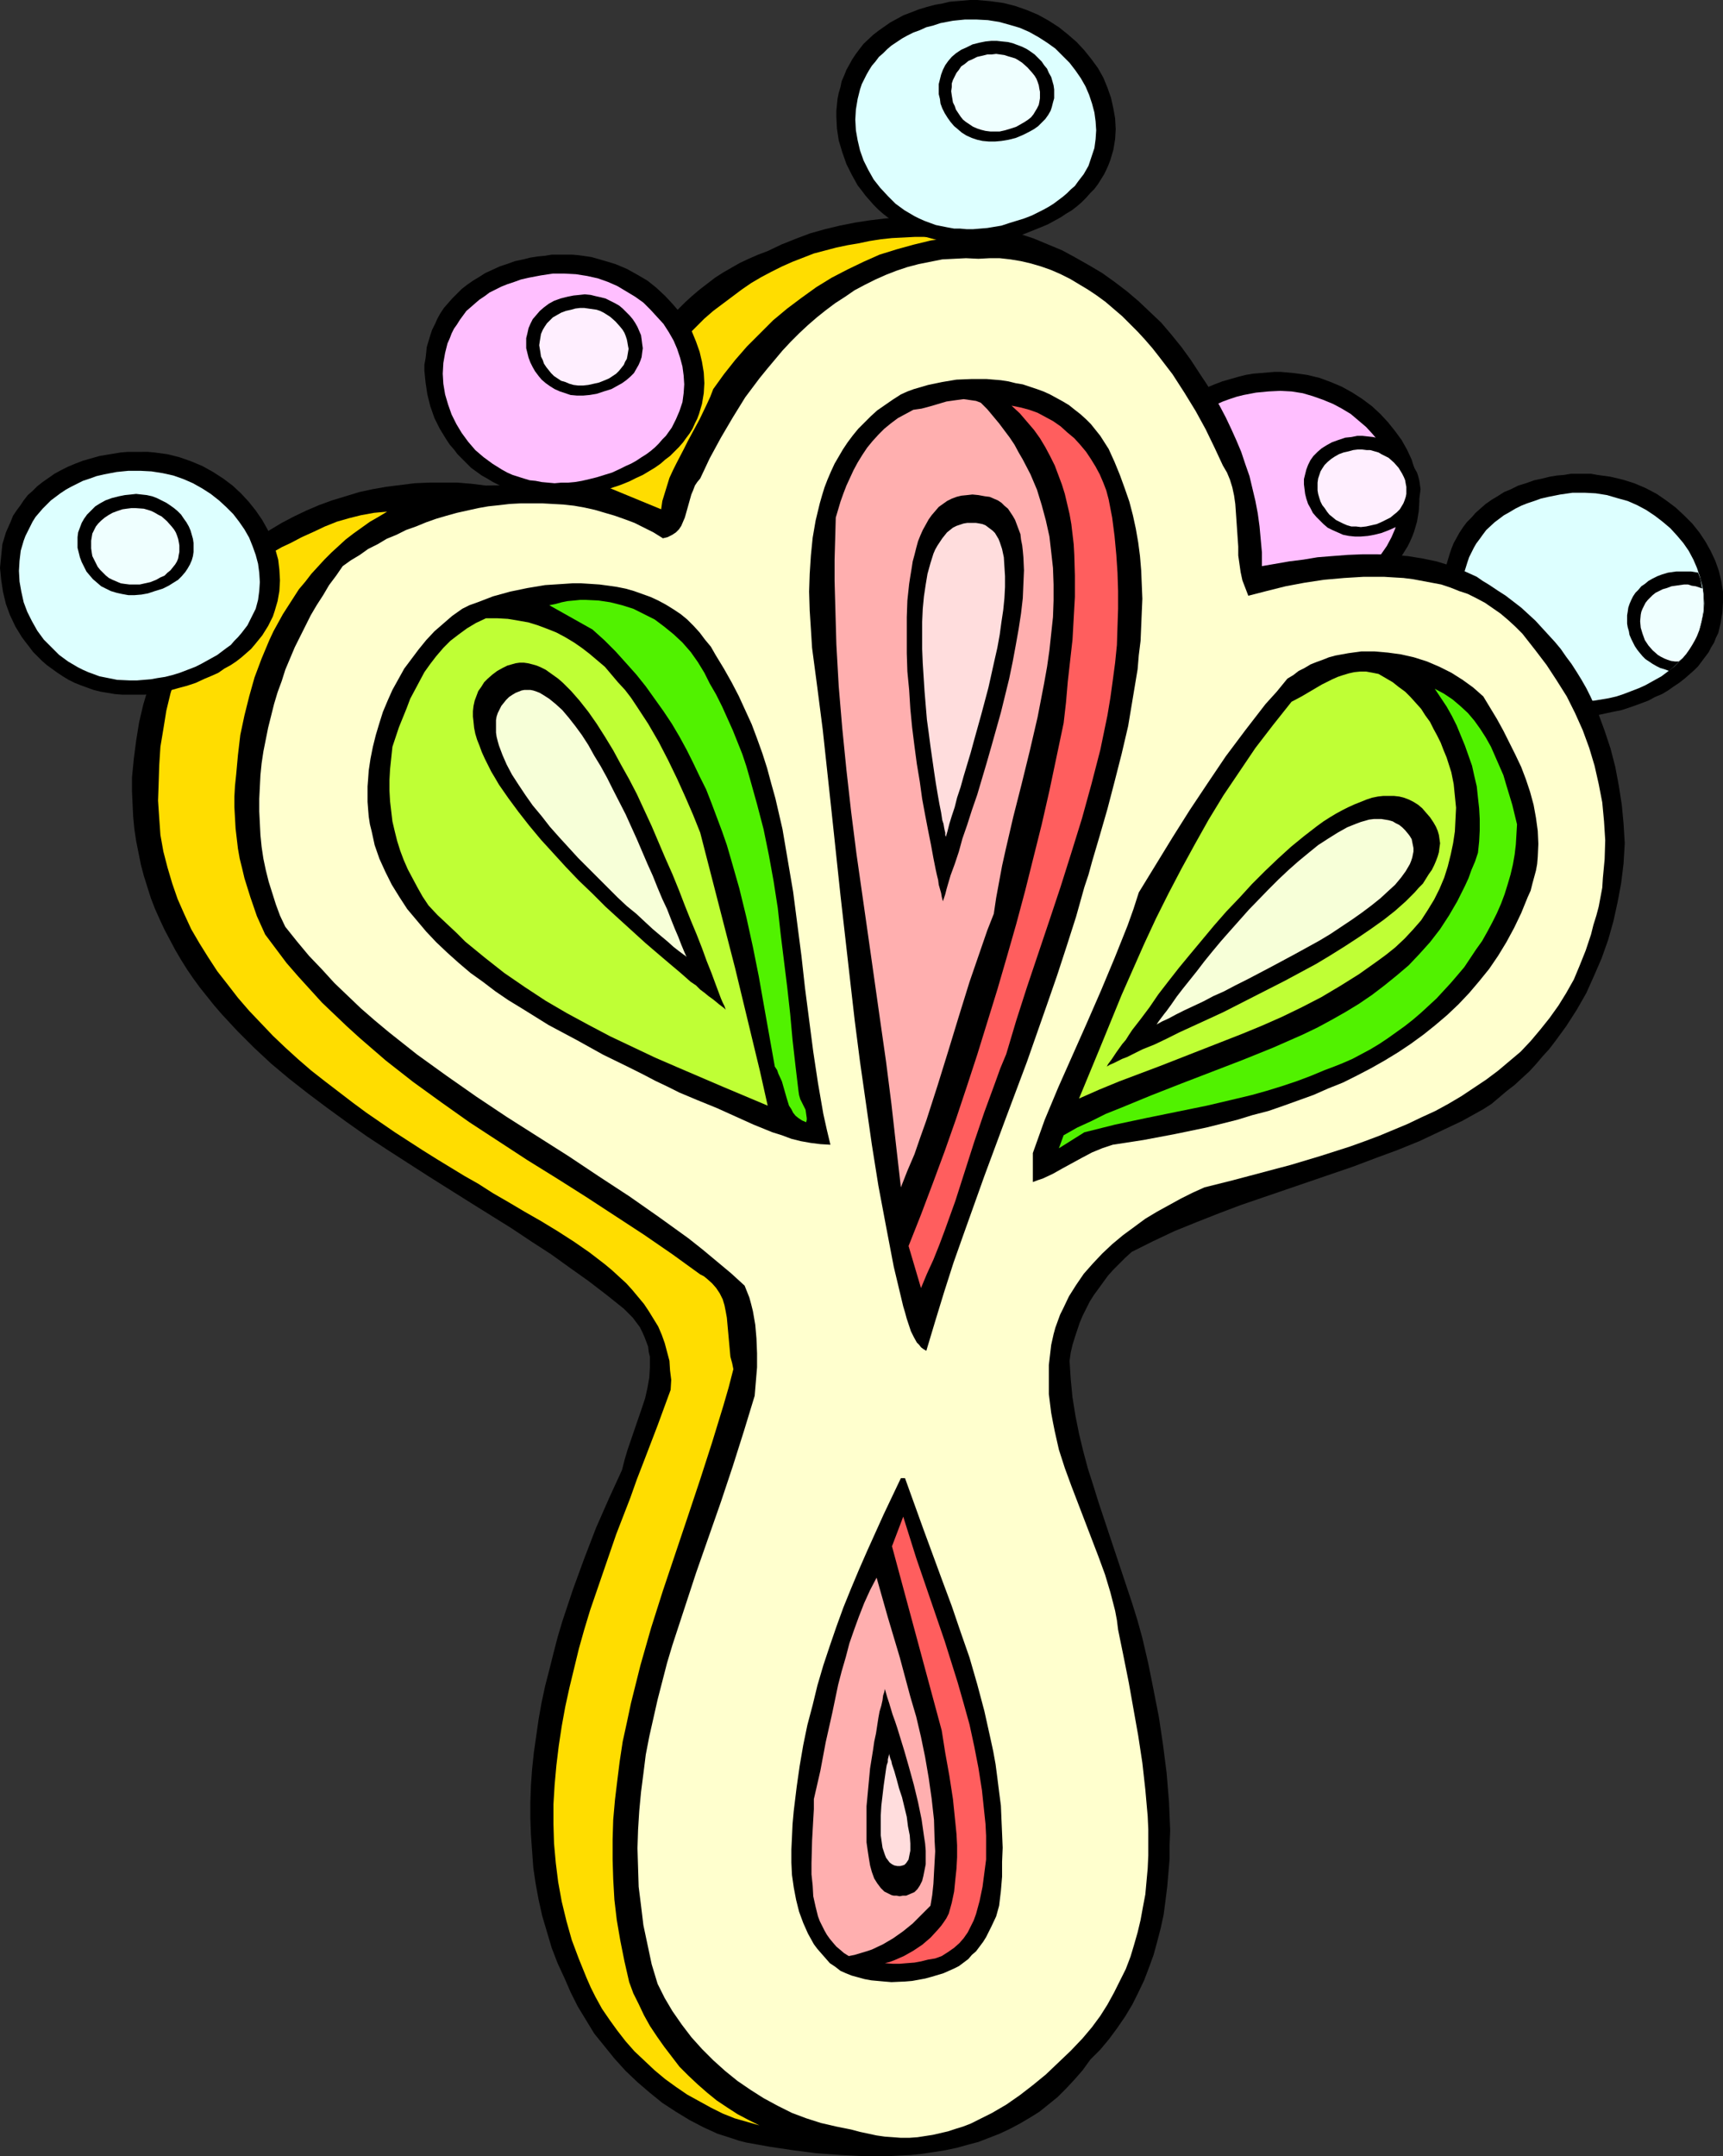 <?xml version="1.0" encoding="UTF-8" standalone="no"?>
<svg
   version="1.0"
   width="124.442mm"
   height="155.668mm"
   id="svg44"
   sodipodi:docname="Rattle 04.wmf"
   xmlns:inkscape="http://www.inkscape.org/namespaces/inkscape"
   xmlns:sodipodi="http://sodipodi.sourceforge.net/DTD/sodipodi-0.dtd"
   xmlns="http://www.w3.org/2000/svg"
   xmlns:svg="http://www.w3.org/2000/svg">
  <rect width="100%" height="100%" fill="#333333" stroke="none"/>
  <sodipodi:namedview
     id="namedview44"
     pagecolor="#ffffff"
     bordercolor="#000000"
     borderopacity="0.25"
     inkscape:showpageshadow="2"
     inkscape:pageopacity="0.0"
     inkscape:pagecheckerboard="0"
     inkscape:deskcolor="#d1d1d1"
     inkscape:document-units="mm" />
  <defs
     id="defs1">
    <pattern
       id="WMFhbasepattern"
       patternUnits="userSpaceOnUse"
       width="6"
       height="6"
       x="0"
       y="0" />
  </defs>
  <path
     style="fill:#000000;fill-opacity:1;fill-rule:evenodd;stroke:none"
     d="m 338.168,102.772 -2.262,0.646 -2.262,0.646 -2.1,0.808 -1.939,0.808 -1.939,0.97 -1.777,0.97 -1.616,1.131 -1.616,1.131 -1.454,1.131 -1.293,1.293 -1.293,1.293 -1.131,1.293 -0.969,1.293 -0.969,1.454 -0.808,1.454 -0.808,1.454 -0.646,1.616 -0.646,1.454 -0.485,1.616 -0.323,1.616 -0.323,1.616 -0.323,3.232 v 1.616 l 0.162,3.232 0.485,3.393 0.808,3.07 1.293,3.232 1.293,2.909 1.777,2.909 0.969,1.454 1.131,1.293 1.131,1.293 1.131,1.293 1.293,1.293 1.293,1.131 1.454,0.97 1.293,1.131 1.616,0.97 1.616,0.808 1.454,0.808 1.777,0.808 1.777,0.646 1.777,0.485 1.777,0.485 1.939,0.485 1.939,0.162 1.939,0.162 2.1,0.162 h 2.1 l 2.262,-0.162 2.1,-0.162 2.262,-0.485 2.262,-0.323 2.424,-0.646 2.262,-0.808 2.424,-0.808 2.424,-0.97 1.939,-0.97 1.777,-0.808 1.777,-0.97 1.616,-0.97 1.454,-1.131 1.454,-1.131 1.293,-0.97 1.293,-1.131 0.969,-1.293 1.131,-1.131 0.969,-1.293 0.808,-1.293 0.808,-1.293 0.646,-1.293 0.646,-1.454 0.485,-1.293 0.808,-2.747 0.485,-2.909 0.162,-2.747 -0.162,-2.909 -0.323,-2.747 -0.808,-2.909 -0.808,-2.747 -1.293,-2.747 -1.454,-2.585 -1.777,-2.424 -1.939,-2.424 -2.1,-2.262 -2.262,-2.101 -2.585,-1.939 -2.747,-1.778 -2.908,-1.616 -3.07,-1.293 -3.07,-1.131 -3.393,-0.808 -3.555,-0.485 -1.777,-0.162 -1.777,-0.162 h -1.777 l -1.939,0.162 -1.939,0.162 -1.939,0.162 -1.939,0.323 z"
     id="path1" />
  <path
     style="fill:#ffbfff;fill-opacity:1;fill-rule:evenodd;stroke:none"
     d="m 339.461,107.781 -1.939,0.485 -1.939,0.646 -1.777,0.646 -1.777,0.808 -1.616,0.808 -1.454,0.808 -1.454,0.97 -1.293,0.808 -1.293,1.131 -1.131,1.131 -1.131,0.97 -0.969,1.131 -0.808,1.293 -0.969,1.131 -0.646,1.293 -0.646,1.293 -0.646,1.293 -0.485,1.454 -0.646,2.585 -0.485,2.747 -0.162,2.909 0.162,2.909 0.485,2.747 0.808,2.747 0.969,2.747 1.131,2.585 1.616,2.585 1.616,2.262 2.1,2.262 2.262,1.939 2.424,1.939 2.585,1.616 1.454,0.646 1.454,0.646 3.07,0.97 1.454,0.485 1.777,0.323 1.616,0.323 3.555,0.162 h 1.777 l 1.939,-0.162 1.939,-0.162 1.939,-0.323 1.939,-0.323 1.939,-0.646 2.1,-0.646 2.1,-0.646 2.1,-0.97 1.616,-0.646 1.454,-0.808 1.616,-0.808 1.293,-0.97 1.293,-0.808 1.293,-0.97 1.131,-0.97 0.969,-0.97 0.969,-0.97 0.969,-1.131 1.454,-2.101 1.293,-2.424 0.969,-2.262 0.646,-2.424 0.485,-2.424 0.162,-2.424 -0.162,-2.424 -0.323,-2.424 -0.646,-2.424 -0.808,-2.424 -0.969,-2.262 -1.293,-2.424 -1.454,-2.101 -1.777,-2.101 -1.777,-1.939 -2.1,-1.778 -2.1,-1.778 -2.424,-1.454 -2.424,-1.293 -2.747,-1.131 -2.747,-0.97 -2.747,-0.808 -3.07,-0.485 -3.07,-0.162 -3.231,0.162 -3.393,0.323 z"
     id="path2" />
  <path
     style="fill:#000000;fill-opacity:1;fill-rule:evenodd;stroke:none"
     d="m 367.251,119.416 -1.939,0.646 -1.777,0.646 -1.454,0.808 -1.293,0.808 -1.131,0.97 -1.131,1.131 -0.808,1.131 -0.646,1.293 -0.485,1.293 -0.323,1.293 -0.323,1.293 v 1.454 l 0.162,1.293 0.162,1.293 0.323,1.293 0.485,1.454 0.646,1.131 0.646,1.293 0.969,1.131 0.969,0.97 0.969,0.97 1.131,0.97 1.293,0.646 1.454,0.646 1.454,0.646 1.616,0.323 1.616,0.162 h 1.616 l 1.939,-0.162 1.777,-0.323 1.939,-0.485 2.1,-0.808 1.454,-0.646 1.454,-0.808 1.131,-0.97 1.131,-0.97 0.808,-0.97 0.808,-0.97 0.646,-1.131 0.485,-1.131 0.323,-1.131 0.162,-1.131 0.162,-1.293 -0.162,-1.131 -0.162,-1.131 -0.323,-1.293 -0.323,-0.97 -0.646,-1.131 -0.485,-1.131 -0.808,-0.97 -0.808,-1.131 -0.808,-0.808 -0.969,-0.97 -1.131,-0.808 -0.969,-0.808 -1.293,-0.646 -1.293,-0.485 -1.293,-0.485 -1.454,-0.323 -1.454,-0.162 -1.454,-0.162 h -1.454 l -1.616,0.323 z"
     id="path3" />
  <path
     style="fill:#ffefff;fill-opacity:1;fill-rule:evenodd;stroke:none"
     d="m 368.221,123.132 -1.454,0.323 -1.293,0.485 -1.131,0.646 -0.969,0.646 -0.969,0.808 -0.808,0.808 -0.646,0.97 -0.485,0.808 -0.323,0.97 -0.323,0.97 -0.162,1.131 v 0.97 1.131 l 0.162,0.97 0.323,1.131 0.323,0.97 0.485,0.97 0.646,0.808 0.646,0.97 0.646,0.808 0.808,0.646 0.969,0.808 0.969,0.485 0.969,0.485 1.131,0.485 1.131,0.323 h 1.293 l 1.293,0.162 1.454,-0.162 1.454,-0.323 1.454,-0.323 1.454,-0.646 1.293,-0.646 0.969,-0.485 0.969,-0.808 0.808,-0.646 0.808,-0.808 0.485,-0.808 0.485,-0.808 0.323,-0.808 0.323,-0.97 0.162,-0.808 v -0.97 -0.97 l -0.162,-0.808 -0.162,-0.97 -0.323,-0.808 -0.485,-0.97 -0.485,-0.808 -0.485,-0.808 -1.293,-1.454 -1.454,-1.293 -0.969,-0.485 -0.969,-0.485 -0.808,-0.485 -2.262,-0.646 h -0.969 l -1.293,-0.162 h -1.131 l -1.293,0.162 z"
     id="path4" />
  <path
     style="fill:#000000;fill-opacity:1;fill-rule:evenodd;stroke:none"
     d="m 421.054,130.566 -2.262,0.485 -2.262,0.808 -2.1,0.646 -1.939,0.97 -1.939,0.808 -1.777,1.131 -1.616,0.97 -1.616,1.131 -1.293,1.131 -1.454,1.293 -1.131,1.293 -1.293,1.293 -0.969,1.293 -0.969,1.454 -0.808,1.454 -0.808,1.454 -0.646,1.616 -0.485,1.454 -0.485,1.616 -0.485,1.616 -0.323,1.616 -0.323,3.232 v 1.616 l 0.162,3.232 0.646,3.232 0.808,3.232 1.131,3.232 1.454,2.909 1.777,2.909 0.969,1.454 0.969,1.293 1.131,1.293 1.131,1.293 1.293,1.293 1.293,1.131 1.454,0.97 1.454,1.131 1.454,0.808 1.616,0.97 1.616,0.808 1.616,0.808 1.777,0.646 1.777,0.485 1.939,0.485 1.777,0.485 1.939,0.162 2.1,0.162 1.939,0.162 h 2.262 l 2.1,-0.162 2.1,-0.162 2.262,-0.485 2.262,-0.485 2.424,-0.485 2.424,-0.808 2.262,-0.808 2.585,-0.97 1.777,-0.97 1.939,-0.808 1.616,-0.97 1.616,-1.131 1.454,-0.97 1.454,-1.131 1.293,-1.131 1.293,-1.131 1.131,-1.131 0.969,-1.293 0.969,-1.293 0.969,-1.293 0.646,-1.293 0.808,-1.293 0.485,-1.293 0.646,-1.293 0.646,-2.747 0.485,-2.909 0.162,-2.747 v -2.909 l -0.485,-2.909 -0.646,-2.747 -0.969,-2.747 -1.293,-2.747 -1.454,-2.585 -1.616,-2.424 -1.939,-2.424 -2.262,-2.262 -2.262,-2.101 -2.585,-1.939 -2.585,-1.778 -3.07,-1.616 -3.07,-1.293 -3.07,-0.97 -3.393,-0.808 -3.555,-0.485 -1.777,-0.323 h -1.777 -1.777 -1.939 l -1.939,0.323 -1.939,0.162 -1.939,0.323 z"
     id="path5" />
  <path
     style="fill:#ddffff;fill-opacity:1;fill-rule:evenodd;stroke:none"
     d="m 422.67,135.575 -2.1,0.485 -1.777,0.646 -1.939,0.646 -1.616,0.646 -1.616,0.808 -1.616,0.97 -1.454,0.808 -1.293,0.97 -1.293,0.97 -2.262,2.101 -0.969,1.293 -0.808,1.131 -0.969,1.293 -0.646,1.131 -0.646,1.293 -0.646,1.293 -0.485,1.454 -0.808,2.585 -0.323,2.747 -0.162,2.909 0.162,2.747 0.485,2.909 0.646,2.747 0.969,2.747 1.293,2.585 1.454,2.424 1.777,2.424 1.939,2.101 2.262,2.101 2.424,1.778 2.747,1.616 2.747,1.293 1.616,0.646 1.454,0.485 1.616,0.323 1.616,0.323 1.777,0.323 3.555,0.162 h 1.777 l 1.777,-0.162 1.939,-0.162 1.939,-0.323 1.939,-0.323 2.1,-0.485 1.939,-0.646 2.1,-0.808 2.1,-0.808 1.777,-0.808 1.454,-0.808 1.454,-0.808 1.454,-0.808 1.293,-0.97 1.293,-0.97 0.969,-0.808 1.131,-1.131 0.969,-0.97 0.969,-1.131 1.454,-2.101 1.293,-2.262 0.969,-2.262 0.646,-2.424 0.485,-2.424 0.162,-2.424 -0.162,-2.585 -0.323,-2.262 -0.646,-2.424 -0.808,-2.424 -0.969,-2.262 -1.293,-2.424 -1.454,-2.101 -1.777,-2.101 -1.777,-1.939 -2.1,-1.778 -2.1,-1.616 -2.424,-1.616 -2.424,-1.293 -2.585,-1.131 -2.908,-0.808 -2.747,-0.808 -3.07,-0.485 -3.07,-0.162 h -3.231 l -3.393,0.485 z"
     id="path6" />
  <path
     style="fill:#000000;fill-opacity:1;fill-rule:evenodd;stroke:none"
     d="m 455.307,156.259 -1.616,0.485 -1.293,0.485 -1.293,0.646 -1.131,0.646 -0.969,0.808 -0.969,0.646 -0.808,0.97 -0.808,0.808 -0.646,0.97 -0.485,0.97 -0.485,1.131 -0.323,0.97 -0.162,1.131 -0.162,0.97 v 2.262 l 0.162,0.97 0.323,1.131 0.162,0.97 0.485,1.131 0.485,0.97 0.485,0.97 0.646,0.97 0.646,0.808 0.808,0.97 0.808,0.808 0.969,0.646 0.969,0.646 1.131,0.646 0.969,0.485 1.131,0.323 1.293,0.485 1.616,-1.454 1.454,-1.454 1.293,-1.454 1.293,-1.616 0.969,-1.616 0.808,-1.616 0.646,-1.778 0.485,-1.778 0.485,-1.616 0.162,-1.778 0.162,-1.778 v -1.778 l -0.162,-1.778 -0.323,-1.778 -0.323,-1.778 -0.646,-1.778 -1.939,-0.323 h -1.939 -2.1 z"
     id="path7" />
  <path
     style="fill:#efffff;fill-opacity:1;fill-rule:evenodd;stroke:none"
     d="m 456.277,159.975 -1.293,0.485 -1.131,0.323 -0.969,0.485 -0.969,0.485 -0.808,0.646 -0.646,0.646 -0.646,0.646 -0.646,0.808 -0.808,1.616 -0.323,0.808 -0.162,0.808 -0.162,1.778 0.162,1.778 0.485,1.616 0.646,1.778 0.969,1.454 1.131,1.293 1.454,1.293 0.808,0.485 0.969,0.485 0.808,0.323 0.969,0.323 1.131,0.162 h 0.969 l 1.131,-0.97 0.969,-1.131 0.808,-1.131 0.808,-1.293 0.646,-1.131 0.646,-1.293 0.485,-1.293 0.323,-1.131 0.646,-2.585 0.323,-2.585 v -2.747 l -0.162,-2.585 -0.969,-0.323 -0.969,-0.323 -1.131,-0.162 -0.969,-0.323 h -1.131 l -1.131,0.162 -1.131,0.162 z"
     id="path8" />
  <path
     style="fill:#000000;fill-opacity:1;fill-rule:evenodd;stroke:none"
     d="m 327.505,101.964 1.939,2.909 1.777,2.909 1.777,3.07 1.616,3.07 1.454,3.07 1.454,3.232 1.293,3.07 1.131,3.393 1.131,3.232 0.808,3.393 0.808,3.393 0.646,3.393 0.485,3.555 0.323,3.555 0.323,3.555 v 3.717 l 3.716,-0.646 3.716,-0.646 3.878,-0.485 3.878,-0.646 4.039,-0.323 4.201,-0.323 4.039,-0.162 h 4.039 l 4.201,0.162 4.039,0.323 4.039,0.646 3.878,0.808 3.716,1.131 3.716,1.454 1.777,0.808 1.777,0.808 1.616,1.131 1.616,0.97 2.424,1.616 2.262,1.454 4.201,3.232 1.939,1.778 1.939,1.778 1.777,1.939 1.777,1.939 1.777,1.939 1.616,1.939 1.454,2.101 1.454,1.939 1.454,2.262 1.293,2.101 1.293,2.262 1.131,2.262 2.1,4.525 1.777,4.848 1.616,4.848 1.293,5.009 0.969,5.171 0.808,5.171 0.485,5.171 0.323,5.332 -0.323,5.494 -0.646,5.333 -0.969,5.171 -1.131,5.171 -1.454,5.171 -1.777,5.009 -2.1,4.848 -2.1,4.686 -2.585,4.525 -2.908,4.525 -3.07,4.201 -1.616,2.101 -1.777,1.939 -1.777,2.101 -1.777,1.939 -1.939,1.778 -2.1,1.939 -2.1,1.616 -2.1,1.778 -2.1,1.778 -2.262,1.454 -5.817,3.232 -5.817,2.747 -5.817,2.747 -5.978,2.424 -6.14,2.262 -5.978,2.262 -12.279,4.201 -6.14,2.101 -6.14,2.101 -6.14,2.101 -5.978,2.262 -6.14,2.424 -5.978,2.424 -5.817,2.747 -5.817,2.909 -1.777,1.616 -1.616,1.616 -1.616,1.616 -1.454,1.616 -1.293,1.778 -2.585,3.555 -1.131,1.778 -0.969,1.939 -0.969,1.939 -0.808,1.939 -0.646,1.939 -0.646,1.939 -0.646,2.101 -0.485,2.101 -0.323,2.262 0.323,5.009 0.485,5.009 0.808,5.009 0.969,4.848 1.131,4.686 1.293,4.848 1.454,4.525 1.454,4.686 6.14,18.421 3.07,9.211 1.454,4.686 1.293,4.686 1.616,6.948 1.454,7.272 1.454,7.433 1.131,7.595 0.969,7.595 0.646,7.918 0.162,3.878 0.162,3.878 -0.162,3.878 v 3.878 l -0.323,3.878 -0.323,3.717 -0.485,3.878 -0.485,3.717 -0.808,3.717 -0.969,3.717 -0.969,3.555 -1.293,3.555 -1.293,3.393 -1.616,3.393 -1.616,3.232 -1.939,3.232 -2.1,3.07 -2.262,3.07 -2.424,2.909 -2.747,2.747 -2.1,2.909 -2.262,2.585 -2.262,2.424 -2.262,2.262 -2.585,2.101 -2.424,1.939 -2.585,1.616 -2.747,1.616 -2.747,1.454 -2.747,1.293 -2.908,1.131 -2.908,1.131 -3.07,0.808 -2.908,0.808 -3.07,0.646 -3.07,0.485 -3.231,0.485 -3.07,0.323 -3.07,0.162 -3.231,0.162 h -6.463 l -6.463,-0.323 -6.624,-0.485 -6.301,-0.808 -6.463,-0.97 -6.301,-1.131 -1.939,-0.485 -1.939,-0.646 -4.039,-1.293 -3.878,-1.778 -3.716,-1.939 -3.716,-2.262 -3.716,-2.424 -3.393,-2.747 -3.393,-2.909 -3.231,-3.07 -3.07,-3.393 -2.747,-3.393 -2.747,-3.393 -2.262,-3.717 -2.262,-3.717 -1.939,-3.878 -1.616,-3.717 -1.939,-4.201 -1.616,-4.201 -1.293,-4.363 -1.293,-4.363 -0.969,-4.363 -0.808,-4.363 -0.646,-4.363 -0.323,-4.525 -0.323,-4.525 -0.162,-4.525 v -4.363 l 0.162,-4.525 0.323,-4.525 0.485,-4.525 0.646,-4.525 0.646,-4.525 0.808,-4.525 0.969,-4.525 1.131,-4.363 1.131,-4.525 1.131,-4.363 1.293,-4.363 2.908,-8.726 3.07,-8.403 3.231,-8.403 3.555,-8.08 3.555,-7.756 0.646,-2.585 0.808,-2.747 1.939,-5.656 1.939,-5.656 0.969,-2.909 0.646,-2.909 0.485,-2.747 0.162,-2.747 v -1.454 -1.454 l -0.323,-1.293 -0.162,-1.454 -0.485,-1.293 -0.485,-1.293 -0.646,-1.454 -0.646,-1.293 -0.969,-1.293 -0.969,-1.293 -1.131,-1.131 -1.293,-1.293 -4.847,-3.878 -4.847,-3.717 -5.009,-3.555 -5.17,-3.717 -5.493,-3.555 -5.332,-3.555 -11.148,-6.948 -11.31,-7.11 -11.31,-7.272 -5.655,-3.717 -5.493,-3.878 -5.332,-3.878 -5.17,-3.878 -5.17,-4.04 -5.009,-4.201 -4.686,-4.363 -4.524,-4.525 -4.201,-4.525 -2.1,-2.424 -1.939,-2.424 -1.939,-2.424 -1.777,-2.424 -1.777,-2.585 -1.616,-2.585 -1.616,-2.747 -1.454,-2.747 -1.454,-2.747 -1.293,-2.747 -1.293,-2.909 -1.131,-2.909 -0.969,-3.07 -0.969,-3.07 -0.808,-3.07 -0.646,-3.232 -0.646,-3.232 -0.485,-3.232 -0.323,-3.393 -0.162,-3.393 -0.162,-3.555 v -3.717 l 0.485,-5.009 0.646,-5.009 0.808,-5.009 1.131,-4.848 1.454,-4.848 1.616,-4.686 1.939,-4.525 2.262,-4.363 2.424,-4.363 2.747,-4.04 3.07,-4.04 3.231,-3.878 1.777,-1.778 1.777,-1.778 1.777,-1.616 2.1,-1.616 1.939,-1.616 2.1,-1.616 2.1,-1.454 2.262,-1.454 3.231,-1.939 3.393,-1.778 3.393,-1.616 3.393,-1.454 3.555,-1.293 3.716,-1.131 3.716,-1.131 3.716,-0.808 3.716,-0.646 3.878,-0.485 3.878,-0.485 3.878,-0.162 h 3.878 3.878 l 3.878,0.323 3.878,0.485 23.428,-0.485 1.939,-4.686 2.1,-4.686 2.424,-4.686 2.262,-4.848 2.585,-4.686 2.908,-4.686 2.908,-4.686 3.07,-4.363 3.393,-4.201 3.555,-4.04 1.777,-1.939 1.939,-1.939 1.939,-1.778 2.1,-1.778 2.1,-1.616 2.1,-1.616 2.262,-1.454 2.262,-1.293 2.262,-1.293 2.424,-1.131 2.585,-1.131 2.585,-0.97 3.716,-1.778 4.039,-1.616 3.878,-1.454 4.039,-1.131 4.039,-0.97 4.039,-0.808 4.201,-0.646 4.039,-0.485 4.201,-0.323 h 4.039 l 4.201,0.162 4.201,0.162 4.039,0.485 4.039,0.646 4.039,0.808 4.039,1.131 4.039,1.131 3.878,1.293 3.878,1.616 3.878,1.616 3.555,1.939 3.716,2.101 3.555,2.101 3.393,2.424 3.393,2.585 3.231,2.747 3.07,2.909 3.07,2.909 2.747,3.232 2.747,3.393 2.585,3.555 z"
     id="path9" />
  <path
     style="fill:#ffdd00;fill-opacity:1;fill-rule:evenodd;stroke:none"
     d="m 258.998,64.96 -4.847,0.646 -4.686,1.131 -4.686,1.293 -4.686,1.454 -4.362,1.939 -4.362,2.101 -4.362,2.262 -4.201,2.585 -4.039,2.909 -3.878,2.909 -3.878,3.232 -3.555,3.555 -3.555,3.555 -3.231,3.717 -3.07,3.878 -2.908,4.04 -0.808,2.101 -0.969,2.101 -1.939,4.04 -2.1,3.878 -1.131,2.101 -0.969,1.939 -2.1,4.04 -0.969,1.939 -0.969,2.101 -0.646,2.101 -0.646,2.101 -0.646,2.101 -0.323,2.262 -15.672,-6.464 0.646,-3.07 0.969,-2.909 0.969,-2.909 1.131,-2.909 1.131,-2.909 1.454,-2.909 1.454,-2.747 1.616,-2.747 1.616,-2.747 1.777,-2.747 1.777,-2.585 1.939,-2.585 2.1,-2.424 2.1,-2.424 2.262,-2.424 2.262,-2.262 2.262,-2.262 2.424,-2.101 2.585,-1.939 2.585,-1.939 2.585,-1.939 2.585,-1.778 2.747,-1.616 2.747,-1.454 2.908,-1.454 2.908,-1.293 2.908,-1.131 2.908,-1.131 3.07,-0.808 3.07,-0.808 3.07,-0.646 2.908,-0.485 3.07,-0.646 3.07,-0.485 3.07,-0.323 3.231,-0.162 3.07,-0.162 h 3.231 l 3.07,0.162 z"
     id="path10" />
  <path
     style="fill:#ffffce;fill-opacity:1;fill-rule:evenodd;stroke:none"
     d="m 333.806,127.011 1.131,1.939 0.808,1.939 0.646,2.101 0.485,2.262 0.323,2.262 0.162,2.262 0.323,4.686 0.323,4.686 v 2.424 l 0.323,2.262 0.323,2.262 0.485,2.262 0.808,2.101 0.808,2.101 5.009,-1.293 5.17,-1.293 5.17,-0.97 5.332,-0.808 5.493,-0.485 5.332,-0.323 h 5.493 l 2.585,0.162 2.747,0.162 2.585,0.323 2.585,0.485 2.585,0.485 2.585,0.485 2.424,0.808 2.424,0.97 2.424,0.808 2.262,1.131 2.424,1.293 2.1,1.454 2.1,1.454 2.1,1.778 1.939,1.778 1.939,1.939 1.777,2.262 1.777,2.262 3.07,4.04 2.747,4.201 2.747,4.363 2.262,4.525 2.1,4.686 1.777,4.848 1.454,4.848 1.131,5.009 0.969,5.009 0.485,5.171 0.323,5.171 -0.162,5.171 -0.485,5.171 -0.162,2.585 -0.969,5.171 -0.646,2.424 -0.808,2.585 -0.646,2.585 -1.454,4.363 -1.616,4.04 -1.616,3.878 -2.1,3.717 -2.1,3.393 -2.424,3.393 -2.585,3.232 -2.585,3.07 -2.747,2.909 -3.07,2.585 -3.07,2.585 -3.231,2.424 -3.393,2.262 -3.393,2.262 -3.555,2.101 -3.555,1.939 -3.878,1.778 -3.716,1.778 -3.878,1.616 -3.878,1.616 -3.878,1.454 -4.039,1.454 -8.079,2.585 -8.079,2.424 -7.917,2.101 -7.917,2.101 -7.755,1.939 -3.231,1.454 -3.231,1.616 -3.231,1.778 -3.231,1.778 -3.231,1.939 -3.07,2.262 -3.07,2.262 -2.908,2.424 -2.747,2.585 -2.585,2.747 -2.424,2.747 -2.1,3.07 -1.939,3.07 -1.616,3.393 -0.808,1.616 -0.646,1.778 -0.646,1.778 -0.485,1.778 -0.646,2.909 -0.323,2.747 -0.323,2.747 v 2.585 2.747 2.585 l 0.323,2.585 0.323,2.585 0.485,2.585 0.485,2.424 1.131,5.009 1.616,5.009 1.777,4.848 3.716,9.695 3.716,9.695 1.777,4.848 1.454,4.848 1.293,5.009 0.485,2.585 0.323,2.585 1.454,7.11 1.454,7.272 1.293,7.272 1.293,7.272 1.131,7.433 0.808,7.272 0.646,7.272 0.162,3.555 v 3.555 3.555 l -0.162,3.555 -0.323,3.555 -0.323,3.555 -0.646,3.393 -0.646,3.555 -0.808,3.393 -0.969,3.393 -0.969,3.232 -1.293,3.393 -1.616,3.232 -1.616,3.232 -1.777,3.232 -1.939,3.07 -2.262,3.07 -2.585,3.07 -3.231,3.393 -3.393,3.232 -3.393,3.232 -3.555,2.909 -3.555,2.747 -3.716,2.585 -3.878,2.262 -3.878,1.939 -1.939,0.97 -2.1,0.808 -2.1,0.646 -1.939,0.646 -2.1,0.485 -2.1,0.485 -2.1,0.323 -2.1,0.323 -2.262,0.162 h -2.262 l -2.1,-0.162 -2.262,-0.162 -2.262,-0.323 -2.262,-0.485 -2.262,-0.485 -2.424,-0.646 -4.039,-0.808 -4.201,-0.97 -4.039,-1.293 -3.878,-1.454 -3.878,-1.939 -3.878,-2.101 -3.555,-2.262 -3.555,-2.424 -3.393,-2.747 -3.231,-2.909 -3.07,-3.07 -2.908,-3.232 -2.585,-3.393 -2.585,-3.717 -2.1,-3.555 -1.939,-3.878 -1.616,-5.333 -1.131,-5.333 -1.131,-5.333 -0.646,-5.332 -0.646,-5.171 -0.162,-5.171 -0.162,-5.333 0.162,-5.009 0.323,-5.171 0.485,-5.171 0.646,-5.009 0.646,-5.171 0.969,-5.009 1.131,-5.009 1.131,-5.009 1.293,-5.009 1.293,-5.009 1.454,-4.848 3.231,-9.857 3.231,-9.857 3.393,-9.695 3.393,-9.695 3.231,-9.695 3.07,-9.695 2.908,-9.534 0.323,-3.878 0.323,-3.878 v -3.878 l -0.162,-4.04 -0.323,-3.717 -0.646,-3.717 -0.485,-1.939 -0.485,-1.778 -0.646,-1.616 -0.646,-1.616 -3.716,-3.393 -3.878,-3.232 -3.878,-3.232 -3.878,-3.07 -8.079,-5.817 -8.079,-5.656 -8.402,-5.494 -8.24,-5.494 -16.803,-10.665 -8.24,-5.494 -8.079,-5.656 -8.079,-5.817 -3.878,-3.07 -3.878,-3.07 -3.878,-3.232 -3.716,-3.232 -3.555,-3.393 -3.716,-3.555 -3.393,-3.717 -3.555,-3.717 -3.231,-3.878 -3.231,-4.04 -1.454,-3.07 -1.131,-3.07 -0.969,-3.07 -0.969,-3.07 -0.808,-3.232 -0.646,-3.07 -0.485,-3.232 -0.323,-3.232 -0.162,-3.232 -0.162,-3.232 v -3.393 l 0.162,-3.232 0.162,-3.232 0.323,-3.232 0.485,-3.232 0.646,-3.232 0.646,-3.232 0.808,-3.232 0.808,-3.232 0.969,-3.232 1.131,-3.07 0.969,-3.07 1.293,-3.07 1.293,-3.07 1.454,-2.909 1.454,-2.909 1.454,-2.909 1.616,-2.747 1.777,-2.747 1.616,-2.747 1.939,-2.585 1.777,-2.585 2.262,-1.616 2.424,-1.454 2.262,-1.616 2.585,-1.293 2.424,-1.454 2.747,-1.131 2.585,-1.293 2.747,-0.97 2.747,-1.131 2.747,-0.97 2.747,-0.808 2.908,-0.808 2.908,-0.646 2.908,-0.646 2.747,-0.485 3.07,-0.323 2.747,-0.323 3.07,-0.162 h 2.908 2.908 l 2.908,0.162 2.908,0.162 2.908,0.323 2.747,0.485 2.908,0.646 2.747,0.808 2.747,0.808 2.747,0.97 2.585,0.97 2.585,1.293 2.585,1.293 2.585,1.616 1.293,-0.323 1.293,-0.646 0.969,-0.646 0.808,-0.808 0.646,-0.97 0.485,-1.131 0.485,-1.131 0.323,-1.131 1.454,-5.171 0.485,-1.131 0.485,-1.293 0.646,-0.97 0.808,-0.97 2.585,-5.494 3.07,-5.656 3.231,-5.494 3.393,-5.494 1.939,-2.585 1.939,-2.585 2.1,-2.585 4.201,-5.009 2.262,-2.424 2.262,-2.262 2.424,-2.262 2.424,-2.101 2.424,-1.939 2.585,-1.939 2.747,-1.778 2.585,-1.778 2.747,-1.454 2.908,-1.454 2.908,-1.293 2.908,-1.131 2.908,-0.97 3.07,-0.808 3.231,-0.646 3.231,-0.646 3.231,-0.162 3.231,-0.162 3.393,0.162 3.07,-0.162 h 2.747 l 2.908,0.323 2.908,0.485 2.747,0.646 2.747,0.808 2.747,0.97 2.585,1.131 2.585,1.293 2.424,1.454 2.424,1.454 2.424,1.616 2.424,1.778 2.262,1.939 2.262,1.939 2.1,2.101 2.1,2.101 1.939,2.101 2.1,2.424 1.777,2.262 3.716,4.848 3.231,5.009 3.07,5.009 2.747,5.009 2.424,5.009 1.131,2.424 z"
     id="path11" />
  <path
     style="fill:#000000;fill-opacity:1;fill-rule:evenodd;stroke:none"
     d="m 302.623,122.486 1.616,3.555 1.454,3.555 1.293,3.555 1.293,3.717 0.969,3.717 0.808,3.717 0.646,3.717 0.485,3.717 0.323,3.878 0.162,3.878 0.162,3.878 -0.162,3.717 -0.162,3.878 -0.162,3.878 -0.485,3.878 -0.323,3.878 -1.293,7.756 -1.293,7.756 -1.777,7.595 -1.939,7.595 -1.939,7.433 -2.1,7.272 -2.1,7.11 -0.969,3.555 -1.131,3.393 -2.262,8.08 -2.585,8.08 -2.585,7.918 -2.747,7.918 -5.493,15.674 -5.817,15.513 -5.817,15.674 -5.655,15.836 -2.747,7.756 -2.585,8.08 -2.424,7.918 -2.424,8.08 -0.808,-0.485 -0.646,-0.485 -0.485,-0.646 -0.646,-0.646 -0.808,-1.454 -0.808,-1.616 -1.131,-3.393 -0.485,-1.778 -0.485,-1.616 -2.585,-10.827 -2.1,-10.988 -2.1,-11.15 -1.777,-11.15 -1.616,-11.311 -1.616,-11.311 -1.454,-11.311 -1.293,-11.311 -2.585,-22.784 -2.424,-22.784 -2.424,-22.461 -1.454,-11.311 -1.454,-10.988 -0.323,-5.171 -0.323,-5.009 -0.162,-5.171 0.162,-4.848 0.323,-5.009 0.485,-4.848 0.808,-4.686 1.131,-4.686 0.646,-2.262 0.646,-2.101 0.808,-2.101 0.969,-2.262 0.969,-2.101 1.131,-1.939 1.131,-1.939 1.293,-1.939 1.454,-1.939 1.454,-1.778 1.616,-1.616 1.777,-1.778 1.777,-1.616 2.1,-1.454 2.1,-1.454 2.262,-1.454 1.777,-0.808 1.777,-0.646 3.878,-1.131 3.878,-0.808 3.878,-0.646 4.039,-0.162 h 4.201 l 3.878,0.323 2.1,0.323 1.939,0.485 1.939,0.323 1.939,0.646 1.939,0.646 1.777,0.646 1.777,0.808 1.777,0.97 1.777,0.97 1.616,0.97 1.616,1.293 1.454,1.131 1.616,1.454 1.293,1.293 1.293,1.616 1.293,1.616 1.131,1.778 z"
     id="path12" />
  <path
     style="fill:#ffafaf;fill-opacity:1;fill-rule:evenodd;stroke:none"
     d="m 267.723,109.882 1.777,1.778 1.616,1.939 1.616,1.939 1.454,1.939 1.454,1.939 1.293,1.939 1.131,2.101 1.131,1.939 2.1,4.04 1.777,4.201 1.293,4.201 1.131,4.201 0.969,4.363 0.485,4.201 0.485,4.363 0.162,4.525 v 4.363 l -0.162,4.525 -0.485,4.525 -0.485,4.525 -0.646,4.525 -0.808,4.525 -1.777,9.211 -2.1,9.049 -2.262,9.211 -2.262,8.888 -2.1,9.049 -0.969,4.363 -0.808,4.363 -0.808,4.363 -0.646,4.363 -1.777,4.525 -1.616,4.686 -3.231,9.372 -2.908,9.372 -2.908,9.534 -2.908,9.372 -3.07,9.534 -1.616,4.525 -1.616,4.686 -1.939,4.525 -1.777,4.525 -1.293,-11.311 -1.293,-11.473 -1.454,-11.473 -1.616,-11.311 -3.231,-22.784 -3.231,-22.623 -1.454,-11.473 -1.293,-11.473 -1.131,-11.311 -0.969,-11.473 -0.646,-11.473 -0.323,-11.473 -0.162,-5.817 v -5.817 l 0.162,-5.656 0.162,-5.817 1.293,-4.363 0.808,-2.262 0.808,-2.101 0.969,-2.101 0.969,-2.101 1.131,-2.101 1.293,-2.101 1.293,-1.939 1.454,-1.778 1.616,-1.778 1.616,-1.616 1.777,-1.454 1.939,-1.454 2.1,-1.131 2.1,-1.131 2.262,-0.323 2.424,-0.646 4.362,-1.293 2.262,-0.323 2.424,-0.323 1.131,0.162 1.131,0.162 1.131,0.162 z"
     id="path13" />
  <path
     style="fill:#ff5e5e;fill-opacity:1;fill-rule:evenodd;stroke:none"
     d="m 302.623,136.221 0.969,5.009 0.646,5.009 0.485,5.171 0.323,4.848 0.162,5.009 v 4.848 l -0.162,4.848 -0.162,5.009 -0.485,4.848 -0.646,4.848 -0.646,4.686 -0.808,4.848 -0.969,4.686 -0.969,4.686 -2.424,9.372 -2.585,9.372 -2.908,9.372 -2.908,9.211 -3.07,9.211 -6.14,18.26 -2.908,9.049 -2.747,9.211 -1.616,3.878 -1.454,4.04 -2.908,7.918 -2.747,8.08 -5.17,16.159 -2.908,8.08 -1.454,3.878 -1.616,4.04 -1.777,3.878 -1.616,3.878 -3.393,-11.473 3.393,-8.564 3.231,-8.564 3.231,-8.726 3.07,-8.726 2.908,-8.726 2.908,-8.888 2.747,-8.888 2.747,-8.888 2.585,-8.888 2.585,-9.049 2.424,-9.049 2.262,-9.049 2.262,-9.049 2.1,-9.211 1.939,-9.211 1.939,-9.211 0.646,-5.656 0.485,-5.656 1.293,-11.473 0.323,-5.817 0.323,-5.817 v -5.817 l -0.162,-5.656 -0.162,-2.909 -0.323,-2.747 -0.323,-2.747 -0.485,-2.747 -0.646,-2.747 -0.646,-2.747 -0.808,-2.585 -0.969,-2.585 -0.969,-2.585 -1.293,-2.585 -1.293,-2.424 -1.454,-2.424 -1.616,-2.262 -1.939,-2.262 -1.939,-2.262 -2.262,-2.101 2.424,0.485 2.424,0.646 2.262,0.808 2.1,1.131 2.1,1.131 2.1,1.454 1.777,1.616 1.939,1.616 1.616,1.778 1.616,1.939 1.293,1.939 1.293,2.101 1.131,2.101 0.969,2.262 0.808,2.101 z"
     id="path14" />
  <path
     style="fill:#ffdd00;fill-opacity:1;fill-rule:evenodd;stroke:none"
     d="m 105.668,139.615 -2.424,1.454 -2.262,1.293 -2.262,1.616 -2.262,1.616 -2.1,1.616 -1.939,1.778 -1.939,1.778 -1.939,1.939 -1.777,1.939 -1.777,1.939 -1.616,2.101 -1.777,2.101 -1.454,2.262 -1.454,2.262 -1.454,2.262 -2.585,4.686 -1.131,2.424 -2.1,5.009 -1.939,5.171 -1.454,5.171 -1.293,5.171 -1.131,5.333 -0.646,5.494 -0.485,5.332 -0.323,3.07 -0.162,2.909 v 2.909 l 0.162,2.909 0.162,2.909 0.323,2.747 0.323,2.747 0.485,2.747 0.646,2.585 0.646,2.747 0.808,2.585 0.808,2.585 1.777,5.171 2.262,5.009 2.908,3.878 2.908,3.878 3.231,3.717 3.231,3.555 3.231,3.555 3.393,3.232 3.393,3.232 3.555,3.232 3.555,3.07 3.555,3.07 3.716,2.909 3.716,2.909 7.594,5.494 7.755,5.494 7.917,5.171 7.917,5.171 8.079,5.009 7.917,5.009 7.917,5.171 7.917,5.171 7.755,5.333 7.594,5.494 0.969,0.485 0.808,0.646 1.454,1.293 1.131,1.293 0.969,1.454 0.808,1.616 0.485,1.616 0.323,1.616 0.323,1.778 0.323,3.555 0.323,3.555 0.323,3.555 0.485,1.778 0.323,1.616 -1.293,5.009 -1.454,5.009 -3.07,10.019 -3.231,10.019 -3.393,10.18 -6.786,20.199 -3.231,10.18 -2.908,10.18 -1.293,5.171 -1.293,5.171 -1.131,5.332 -1.131,5.171 -0.808,5.332 -0.646,5.171 -0.646,5.333 -0.485,5.494 -0.162,5.332 v 5.494 l 0.162,5.333 0.323,5.656 0.646,5.494 0.969,5.656 1.131,5.656 1.293,5.656 1.131,3.07 1.454,2.909 1.454,3.07 1.616,2.909 1.939,2.909 1.939,2.747 2.1,2.747 2.1,2.747 2.424,2.424 2.585,2.424 2.585,2.262 2.585,2.101 2.908,1.939 2.747,1.778 3.07,1.616 2.908,1.454 -3.393,-0.97 -3.393,-0.97 -3.231,-1.293 -3.231,-1.616 -3.231,-1.778 -3.231,-1.778 -3.07,-2.101 -2.908,-2.101 -2.908,-2.424 -2.747,-2.585 -2.747,-2.585 -2.424,-2.747 -2.262,-2.909 -2.1,-2.909 -2.1,-3.07 -1.777,-3.232 -1.293,-2.585 -1.131,-2.585 -2.1,-5.171 -1.939,-5.171 -1.454,-5.171 -1.293,-5.333 -0.969,-5.333 -0.646,-5.171 -0.485,-5.333 -0.162,-5.333 v -5.332 l 0.323,-5.333 0.485,-5.333 0.646,-5.332 0.808,-5.333 0.969,-5.333 1.131,-5.171 1.293,-5.333 1.293,-5.333 1.454,-5.171 1.616,-5.333 3.555,-10.342 3.555,-10.342 3.878,-10.019 1.777,-5.009 1.939,-5.009 3.716,-9.695 3.555,-9.695 0.162,-2.747 -0.323,-2.585 -0.162,-2.585 -0.646,-2.424 -0.646,-2.424 -0.808,-2.262 -0.969,-2.262 -1.293,-2.101 -1.293,-2.101 -1.293,-1.939 -1.616,-1.939 -1.616,-1.939 -1.616,-1.778 -1.939,-1.778 -1.939,-1.778 -1.939,-1.616 -4.201,-3.232 -4.201,-2.909 -4.524,-2.909 -4.524,-2.747 -4.524,-2.585 -4.362,-2.585 -4.201,-2.424 -4.039,-2.585 -3.716,-2.101 -3.716,-2.262 -3.716,-2.262 -3.878,-2.424 -7.755,-5.009 -7.755,-5.333 -3.716,-2.747 -7.594,-5.817 -3.716,-2.909 -3.555,-3.07 -3.555,-3.232 -3.393,-3.232 -3.231,-3.393 -3.231,-3.393 -3.07,-3.555 -2.747,-3.555 -2.908,-3.717 -2.424,-3.717 -2.424,-3.878 -2.262,-3.878 -1.939,-4.201 -1.777,-4.04 -1.454,-4.201 -1.293,-4.363 -1.131,-4.363 -0.808,-4.525 -0.323,-4.525 -0.323,-4.848 0.162,-4.686 0.162,-5.009 0.323,-5.009 0.808,-4.848 0.808,-5.009 1.131,-4.686 1.454,-4.686 1.777,-4.525 0.969,-2.262 0.969,-2.262 1.131,-2.101 1.131,-2.101 1.293,-1.939 1.293,-2.101 1.454,-1.939 1.454,-1.778 1.616,-1.939 1.616,-1.778 1.777,-1.778 1.939,-1.616 1.777,-1.454 2.1,-1.616 2.1,-1.293 2.262,-1.454 2.262,-1.293 2.424,-1.131 3.07,-1.616 3.231,-1.454 3.07,-1.454 3.231,-1.293 3.393,-0.97 3.231,-0.808 3.555,-0.646 1.777,-0.162 z"
     id="path15" />
  <path
     style="fill:#000000;fill-opacity:1;fill-rule:evenodd;stroke:none"
     d="m 195.339,178.72 2.262,3.717 2.1,3.717 1.939,3.717 1.777,3.878 1.777,3.878 1.454,3.878 1.454,4.04 1.293,4.04 1.131,4.201 1.131,4.04 0.969,4.201 0.969,4.201 1.454,8.564 1.454,8.564 1.131,8.726 1.131,8.726 0.969,8.726 1.131,8.726 1.131,8.726 1.293,8.564 1.454,8.403 0.969,4.363 0.969,4.04 -2.747,-0.162 -2.585,-0.323 -2.747,-0.485 -2.585,-0.646 -2.585,-0.97 -2.585,-0.808 -5.17,-2.101 -5.009,-2.262 -5.009,-2.262 -5.17,-2.101 -5.009,-2.101 -3.231,-1.616 -3.393,-1.616 -3.393,-1.778 -3.555,-1.778 -7.271,-3.555 -7.271,-4.04 -7.594,-4.04 -7.271,-4.525 -3.716,-2.262 -3.555,-2.424 -3.393,-2.585 -3.393,-2.424 -3.231,-2.747 -3.07,-2.747 -3.07,-2.909 -2.747,-2.909 -2.585,-3.07 -2.585,-3.07 -2.1,-3.232 -2.1,-3.393 -1.777,-3.555 -1.616,-3.555 -1.293,-3.717 -0.808,-3.717 -0.485,-1.939 -0.323,-2.101 -0.162,-1.939 -0.162,-2.101 v -2.101 -2.101 l 0.162,-2.101 0.162,-2.262 0.485,-3.232 0.646,-3.232 0.808,-3.232 0.969,-3.232 0.969,-3.07 1.293,-3.07 1.293,-2.909 1.616,-2.909 1.616,-2.909 1.939,-2.585 1.939,-2.585 2.1,-2.585 2.262,-2.424 2.424,-2.101 2.424,-2.101 2.747,-1.939 1.939,-0.97 2.262,-0.808 4.201,-1.616 4.686,-1.293 4.686,-0.97 4.847,-0.808 5.009,-0.323 2.424,-0.162 h 2.424 l 2.585,0.162 2.424,0.162 2.424,0.323 2.262,0.323 2.424,0.485 2.262,0.646 2.262,0.808 2.262,0.808 2.1,0.97 2.1,1.131 2.1,1.293 1.939,1.293 1.777,1.454 1.777,1.778 1.616,1.778 1.454,1.939 1.616,1.939 z"
     id="path16" />
  <path
     style="fill:#51f200;fill-opacity:1;fill-rule:evenodd;stroke:none"
     d="m 193.724,186.476 1.777,3.07 1.616,3.232 1.454,3.232 1.454,3.232 1.293,3.232 1.293,3.232 1.131,3.393 0.969,3.393 1.939,6.948 1.777,6.787 1.454,7.11 1.293,7.11 1.131,7.272 0.808,7.272 1.777,14.382 0.808,7.272 0.646,7.11 0.808,7.11 0.808,6.787 0.162,1.131 0.323,1.131 0.485,0.97 0.485,0.97 0.485,0.97 0.162,1.131 0.162,1.131 v 0.485 l -0.162,0.646 -1.131,-0.485 -0.969,-0.646 -0.808,-0.646 -0.646,-0.808 -0.485,-0.97 -0.646,-0.97 -0.646,-2.101 -1.293,-4.525 -0.969,-2.101 -0.323,-0.97 -0.646,-0.97 -2.908,-16.321 -1.454,-8.241 -1.616,-8.08 -1.777,-8.08 -1.939,-7.918 -2.262,-7.918 -1.131,-3.878 -1.293,-3.717 -1.454,-3.878 -1.454,-3.878 -1.454,-3.717 -1.777,-3.555 -1.777,-3.717 -1.777,-3.555 -1.939,-3.555 -2.1,-3.555 -2.262,-3.393 -2.424,-3.393 -2.424,-3.393 -2.585,-3.232 -2.747,-3.07 -2.908,-3.232 -3.07,-3.07 -3.231,-2.909 -11.795,-6.625 1.616,-0.323 1.777,-0.485 1.616,-0.323 1.777,-0.162 1.616,-0.162 h 1.616 l 3.393,0.162 3.231,0.485 3.231,0.808 3.07,0.97 2.908,1.454 2.908,1.454 2.585,1.939 2.585,2.101 2.424,2.262 2.262,2.585 1.939,2.747 1.777,2.909 z"
     id="path17" />
  <path
     style="fill:#bfff35;fill-opacity:1;fill-rule:evenodd;stroke:none"
     d="m 191.139,227.197 9.533,37.004 4.524,18.745 2.262,9.372 2.1,9.372 -12.279,-5.171 -12.441,-5.333 -5.978,-2.585 -6.14,-2.909 -6.14,-2.909 -5.817,-3.07 -5.978,-3.232 -5.817,-3.393 -5.655,-3.717 -5.655,-3.878 -5.332,-4.201 -5.332,-4.363 -2.424,-2.424 -2.585,-2.424 -2.585,-2.424 -2.424,-2.585 -1.616,-2.424 -1.454,-2.585 -1.293,-2.424 -1.293,-2.424 -1.131,-2.585 -0.969,-2.585 -0.808,-2.585 -0.646,-2.585 -0.646,-2.747 -0.323,-2.747 -0.323,-2.747 -0.162,-2.909 v -2.909 l 0.162,-2.909 0.323,-3.07 0.323,-3.07 1.777,-5.333 2.1,-5.171 0.969,-2.585 1.293,-2.424 1.293,-2.424 1.293,-2.424 1.616,-2.262 1.616,-2.101 1.939,-2.262 1.939,-1.939 2.1,-1.616 2.424,-1.778 2.424,-1.454 2.747,-1.293 h 3.07 l 2.908,0.162 2.908,0.485 2.747,0.485 2.585,0.808 2.585,0.97 2.424,0.97 2.424,1.293 2.424,1.454 2.1,1.454 2.1,1.616 2.1,1.778 2.1,1.778 1.777,2.101 1.777,2.101 1.939,2.101 1.616,2.101 1.616,2.424 3.07,4.686 2.908,5.009 2.585,5.009 2.424,5.009 2.262,5.009 2.1,4.848 z"
     id="path18" />
  <path
     style="fill:#000000;fill-opacity:1;fill-rule:evenodd;stroke:none"
     d="m 404.897,190.031 3.716,6.14 1.777,3.232 1.616,3.232 1.616,3.232 1.616,3.393 1.293,3.393 1.131,3.393 0.969,3.555 0.646,3.555 0.485,3.555 0.162,3.555 -0.162,3.555 -0.162,1.939 -0.323,1.778 -0.485,1.778 -0.485,1.778 -0.485,1.939 -0.808,1.778 -1.777,4.363 -1.939,4.04 -2.1,3.878 -2.262,3.717 -2.424,3.555 -2.747,3.393 -2.747,3.232 -2.908,3.07 -3.07,2.909 -3.231,2.747 -3.231,2.585 -3.555,2.585 -3.393,2.262 -3.716,2.262 -3.716,2.101 -3.716,1.939 -3.878,1.939 -4.039,1.616 -4.039,1.778 -4.039,1.454 -4.039,1.454 -4.201,1.454 -4.362,1.131 -4.201,1.293 -8.402,2.101 -8.563,1.778 -8.563,1.616 -8.402,1.293 -1.454,0.485 -1.454,0.485 -2.747,1.131 -2.747,1.454 -5.332,2.909 -2.585,1.454 -2.747,1.293 -1.454,0.485 -1.293,0.485 v -7.918 l 1.616,-4.525 1.616,-4.525 3.716,-8.888 7.755,-17.452 3.878,-8.888 3.716,-8.888 3.555,-8.888 1.616,-4.525 1.454,-4.525 9.21,-15.028 4.686,-7.433 4.847,-7.272 5.009,-7.433 5.332,-7.11 2.747,-3.555 2.747,-3.555 3.07,-3.393 2.908,-3.555 1.616,-0.97 1.454,-1.131 1.616,-0.808 1.616,-0.97 1.616,-0.646 1.777,-0.646 1.616,-0.646 1.777,-0.485 1.777,-0.323 1.777,-0.323 3.555,-0.485 h 3.555 l 3.716,0.323 3.555,0.485 3.555,0.808 3.555,1.131 3.393,1.454 3.231,1.616 3.07,1.939 2.908,2.101 z"
     id="path19" />
  <path
     style="fill:#bfff35;fill-opacity:1;fill-rule:evenodd;stroke:none"
     d="m 396.172,210.715 0.646,3.232 0.323,3.232 0.323,3.232 -0.162,3.232 -0.162,3.232 -0.485,3.232 -0.646,3.07 -0.808,3.232 -0.969,3.07 -1.293,3.07 -1.454,2.909 -1.777,2.909 -1.777,2.747 -2.262,2.585 -2.262,2.424 -2.585,2.424 -2.424,1.939 -2.424,1.778 -5.009,3.555 -5.17,3.232 -5.17,3.07 -5.332,2.747 -5.332,2.585 -5.493,2.424 -5.493,2.262 -11.148,4.363 -11.148,4.363 -11.148,4.201 -5.493,2.262 -5.493,2.424 5.817,-14.058 5.817,-14.22 3.07,-6.948 3.07,-6.948 3.231,-6.948 3.393,-6.787 3.555,-6.787 3.716,-6.787 3.716,-6.625 4.039,-6.625 4.362,-6.464 4.362,-6.464 4.847,-6.302 5.009,-6.302 2.747,-1.454 5.493,-3.232 2.908,-1.454 1.454,-0.646 1.454,-0.485 1.616,-0.485 1.454,-0.323 1.616,-0.162 h 1.616 l 1.777,0.323 1.616,0.323 1.939,1.131 1.939,1.131 1.616,1.293 1.777,1.293 1.454,1.454 1.454,1.616 1.454,1.616 1.131,1.778 1.293,1.778 0.969,1.939 0.969,1.778 0.969,1.939 0.808,2.101 0.808,1.939 z"
     id="path20" />
  <path
     style="fill:#51f200;fill-opacity:1;fill-rule:evenodd;stroke:none"
     d="m 414.107,224.935 -0.162,2.747 -0.162,2.747 -0.323,2.747 -0.485,2.747 -0.646,2.747 -0.808,2.747 -0.808,2.585 -0.969,2.585 -1.131,2.585 -1.293,2.585 -1.293,2.424 -1.454,2.585 -1.616,2.262 -1.616,2.424 -1.616,2.424 -1.777,2.101 -1.939,2.262 -1.939,2.101 -1.939,2.101 -2.1,1.939 -2.1,1.939 -2.262,1.939 -2.262,1.778 -4.524,3.232 -2.424,1.616 -2.424,1.454 -2.424,1.293 -2.424,1.293 -2.585,1.131 -2.424,0.97 -2.585,0.97 -3.878,1.616 -3.878,1.454 -3.878,1.293 -4.201,1.293 -4.039,1.131 -4.039,0.97 -8.24,1.939 -16.642,3.393 -8.402,1.778 -8.402,2.101 -6.948,4.363 1.293,-3.555 3.716,-2.101 3.878,-1.778 3.878,-1.939 4.039,-1.616 8.24,-3.393 8.24,-3.232 8.402,-3.232 8.402,-3.232 8.402,-3.393 4.039,-1.778 4.039,-1.778 4.039,-1.939 3.878,-2.101 3.716,-2.101 3.716,-2.262 3.555,-2.424 3.393,-2.585 3.393,-2.747 3.231,-2.747 2.908,-3.07 2.908,-3.232 2.747,-3.555 2.424,-3.717 2.262,-3.878 2.1,-4.201 0.969,-2.101 0.808,-2.262 0.969,-2.262 0.808,-2.424 0.323,-3.07 0.162,-3.07 v -3.07 l -0.162,-2.909 -0.323,-2.909 -0.323,-3.07 -0.646,-2.747 -0.646,-2.909 -0.969,-2.747 -0.969,-2.747 -1.131,-2.747 -1.131,-2.747 -1.293,-2.585 -1.454,-2.585 -1.616,-2.424 -1.616,-2.424 2.424,1.293 2.424,1.616 2.1,1.778 2.1,1.939 1.777,2.101 1.616,2.262 1.454,2.262 1.454,2.585 1.131,2.585 1.131,2.585 1.131,2.585 0.808,2.747 1.616,5.333 z"
     id="path21" />
  <path
     style="fill:#000000;fill-opacity:1;fill-rule:evenodd;stroke:none"
     d="m 247.042,403.331 5.009,13.897 5.17,14.058 2.585,6.948 2.424,7.11 2.424,6.948 2.1,7.272 1.939,7.272 1.616,7.272 0.808,3.717 0.646,3.555 0.485,3.717 0.485,3.878 0.485,3.717 0.162,3.878 0.162,3.717 0.162,3.878 -0.162,3.878 v 4.04 l -0.323,3.878 -0.485,4.04 -0.808,2.909 -1.293,2.747 -1.454,2.909 -0.808,1.293 -0.969,1.293 -0.969,1.293 -1.131,0.97 -0.969,1.131 -1.293,0.97 -1.293,0.97 -1.293,0.646 -1.454,0.646 -1.454,0.646 -1.616,0.485 -1.616,0.485 -1.777,0.485 -1.777,0.323 -1.777,0.323 -1.939,0.162 -3.716,0.162 -1.939,-0.162 -1.777,-0.162 -1.777,-0.162 -1.777,-0.323 -1.777,-0.485 -1.777,-0.485 -1.616,-0.646 -1.454,-0.646 -1.454,-1.131 -1.454,-0.97 -1.131,-1.293 -1.131,-1.293 -1.131,-1.293 -0.969,-1.293 -0.808,-1.454 -0.808,-1.454 -0.646,-1.454 -0.646,-1.454 -1.131,-3.07 -0.808,-3.232 -0.646,-3.393 -0.485,-3.393 -0.162,-3.393 v -3.555 l 0.162,-3.393 0.162,-3.555 0.323,-3.555 0.808,-6.625 0.808,-5.656 0.969,-5.656 1.131,-5.494 1.454,-5.494 1.293,-5.333 1.616,-5.494 1.777,-5.332 1.777,-5.171 1.939,-5.333 2.1,-5.171 2.1,-5.009 2.262,-5.171 4.524,-10.019 4.686,-9.857 z"
     id="path22" />
  <path
     style="fill:#ff5e5e;fill-opacity:1;fill-rule:evenodd;stroke:none"
     d="m 269.177,507.396 -0.485,3.717 -0.485,3.717 -0.808,3.878 -0.485,1.778 -0.485,1.778 -0.646,1.778 -0.808,1.616 -0.808,1.616 -1.131,1.616 -1.131,1.293 -1.454,1.293 -1.616,1.131 -1.777,1.131 -1.777,0.646 -1.939,0.323 -1.939,0.485 -1.777,0.323 -2.1,0.162 -1.939,0.162 h -1.939 l -2.1,-0.162 1.293,-0.323 1.293,-0.485 2.585,-1.131 2.585,-1.454 2.424,-1.616 2.262,-1.939 1.939,-2.101 0.969,-1.131 0.808,-1.131 0.646,-0.97 0.646,-1.293 0.808,-2.909 0.646,-3.07 0.323,-3.232 0.323,-3.07 0.162,-3.07 v -3.232 l -0.162,-3.07 -0.323,-3.232 -0.646,-6.302 -0.969,-6.302 -1.131,-6.302 -0.969,-6.14 -13.572,-50.255 3.07,-8.08 1.777,5.656 1.777,5.656 3.878,11.311 3.878,11.311 1.777,5.656 1.777,5.656 1.616,5.656 1.616,5.817 1.293,5.979 1.131,5.817 0.969,6.14 0.646,6.14 0.323,3.07 0.162,3.232 v 3.232 z"
     id="path23" />
  <path
     style="fill:#ffafaf;fill-opacity:1;fill-rule:evenodd;stroke:none"
     d="m 253.99,520 -2.424,2.424 -2.424,2.424 -2.585,2.101 -2.747,1.939 -2.747,1.616 -3.07,1.454 -1.454,0.485 -1.616,0.485 -1.616,0.485 -1.616,0.323 -1.293,-0.808 -1.131,-0.97 -0.969,-0.808 -0.969,-1.131 -0.808,-0.97 -0.808,-1.131 -0.646,-1.131 -0.646,-1.293 -0.646,-1.293 -0.485,-1.293 -0.646,-2.585 -0.646,-2.909 -0.162,-2.909 -0.323,-3.07 v -3.07 l 0.162,-6.14 0.323,-5.817 0.162,-2.747 v -2.747 l 1.777,-7.756 1.454,-7.756 1.777,-7.918 1.616,-7.756 0.969,-3.717 1.131,-3.878 0.969,-3.717 1.293,-3.717 1.293,-3.555 1.454,-3.717 1.616,-3.555 1.777,-3.393 3.07,10.827 3.231,10.827 2.908,10.827 1.616,5.494 1.293,5.494 1.131,5.494 0.969,5.656 0.808,5.656 0.646,5.817 0.162,5.656 0.162,2.909 -0.162,2.909 -0.162,2.909 -0.162,3.07 -0.323,3.07 z"
     id="path24" />
  <path
     style="fill:#000000;fill-opacity:1;fill-rule:evenodd;stroke:none"
     d="m 257.383,245.942 -0.162,-0.646 -0.162,-0.646 -0.162,-0.97 -0.323,-1.131 -0.323,-1.131 -0.162,-1.293 -0.323,-1.293 -0.323,-1.454 -0.323,-1.616 -0.323,-1.616 -0.323,-1.778 -0.323,-1.778 -0.808,-4.04 -0.808,-4.201 -0.808,-4.363 -0.646,-4.686 -0.808,-4.848 -0.646,-4.848 -0.646,-5.171 -0.485,-5.009 -0.323,-5.171 -0.485,-5.009 -0.162,-5.009 v -5.009 -4.848 l 0.162,-4.525 0.485,-4.525 0.323,-2.101 0.323,-1.939 0.323,-2.101 0.485,-1.778 0.485,-1.939 0.485,-1.778 0.646,-1.616 0.646,-1.454 0.808,-1.454 0.808,-1.454 0.808,-1.131 0.969,-1.131 0.969,-1.131 1.131,-0.808 1.131,-0.808 1.293,-0.646 1.293,-0.485 1.293,-0.323 1.616,-0.162 1.454,-0.162 1.616,0.162 1.777,0.323 1.293,0.162 1.131,0.485 1.131,0.485 0.969,0.646 0.808,0.808 0.969,0.808 0.646,0.97 0.646,0.97 0.646,1.131 0.485,1.293 0.485,1.293 0.485,1.293 0.162,1.454 0.323,1.616 0.162,1.454 0.162,1.778 0.162,3.555 -0.162,3.717 -0.162,3.878 -0.485,4.201 -0.646,4.201 -0.808,4.525 -0.808,4.363 -0.969,4.686 -2.262,9.211 -2.585,9.211 -1.293,4.525 -1.293,4.363 -1.293,4.363 -1.454,4.201 -1.293,4.04 -1.293,3.717 -0.969,3.555 -1.131,3.393 -1.131,3.07 -0.808,2.747 -0.323,1.131 -0.323,1.293 -0.323,0.97 z"
     id="path25" />
  <path
     style="fill:#ffdddd;fill-opacity:1;fill-rule:evenodd;stroke:none"
     d="m 258.191,228.328 -0.162,-0.485 v -0.646 l -0.162,-0.646 -0.162,-0.808 -0.162,-0.97 -0.323,-0.97 -0.323,-2.101 -0.485,-2.424 -0.485,-2.747 -0.485,-2.909 -0.485,-3.232 -0.485,-3.393 -0.485,-3.393 -0.485,-3.717 -0.485,-3.555 -0.646,-7.756 -0.485,-7.595 -0.162,-3.878 v -3.717 -3.717 l 0.162,-3.555 0.323,-3.393 0.485,-3.232 0.485,-2.909 0.808,-2.909 0.808,-2.585 0.485,-1.131 0.646,-1.131 0.646,-0.97 0.646,-0.97 0.646,-0.808 0.646,-0.808 0.808,-0.646 0.808,-0.646 0.969,-0.485 0.969,-0.323 0.969,-0.323 0.969,-0.162 h 1.131 1.293 l 0.969,0.162 0.808,0.162 0.808,0.323 0.646,0.485 0.646,0.485 0.646,0.485 0.646,0.646 0.485,0.808 0.485,0.808 0.323,0.808 0.323,0.97 0.323,0.97 0.485,2.262 0.162,2.585 0.162,2.585 v 2.909 l -0.162,3.07 -0.323,3.232 -0.485,3.232 -0.485,3.555 -0.646,3.555 -0.808,3.555 -1.616,7.272 -1.939,7.272 -1.939,6.948 -0.969,3.555 -0.969,3.232 -0.969,3.232 -0.808,2.909 -0.969,2.909 -0.646,2.585 -0.808,2.424 -0.646,2.101 -0.485,1.939 z"
     id="path26" />
  <path
     style="fill:#000000;fill-opacity:1;fill-rule:evenodd;stroke:none"
     d="m 241.549,460.858 -0.162,0.808 -0.323,0.97 -0.162,1.293 -0.323,1.454 -0.485,1.616 -0.323,1.778 -0.323,2.101 -0.323,2.101 -0.485,2.262 -0.323,2.262 -0.808,5.009 -0.485,5.171 -0.485,5.171 v 2.585 4.848 2.424 l 0.323,2.262 0.323,2.101 0.323,1.939 0.485,1.778 0.646,1.778 0.808,1.293 0.969,1.293 0.969,0.97 1.293,0.646 0.646,0.323 0.646,0.162 h 0.808 l 0.808,0.162 0.808,-0.162 h 0.969 l 1.131,-0.485 1.131,-0.485 0.808,-0.808 0.646,-0.97 0.646,-1.293 0.323,-1.293 0.323,-1.616 0.323,-1.616 v -1.778 -1.939 l -0.162,-1.939 -0.323,-2.101 -0.323,-2.262 -0.323,-2.262 -0.969,-4.686 -1.131,-4.686 -1.293,-4.686 -1.293,-4.525 -1.293,-4.201 -0.646,-2.101 -0.646,-1.939 -0.646,-1.778 -0.485,-1.616 -0.485,-1.616 -0.485,-1.454 -0.323,-1.131 z"
     id="path27" />
  <path
     style="fill:#ffdddd;fill-opacity:1;fill-rule:evenodd;stroke:none"
     d="m 242.68,478.471 v 0.323 l -0.162,0.646 -0.162,0.646 v 0.646 l -0.323,0.97 -0.162,0.97 -0.323,2.262 -0.323,2.262 -0.323,2.747 -0.323,2.747 -0.162,2.747 v 2.747 2.585 l 0.323,2.262 0.162,1.131 0.323,0.97 0.323,0.97 0.323,0.808 0.485,0.646 0.485,0.646 0.646,0.485 0.646,0.323 0.808,0.162 h 0.808 l 0.646,-0.162 0.485,-0.162 0.485,-0.485 0.323,-0.485 0.323,-0.485 0.162,-0.808 0.162,-0.808 0.162,-0.808 v -0.97 -0.97 l -0.162,-2.262 -0.485,-2.424 -0.323,-2.585 -1.293,-5.333 -0.808,-2.424 -0.646,-2.424 -0.646,-2.262 -0.646,-1.939 -0.162,-0.808 -0.323,-0.808 -0.162,-0.646 z"
     id="path28" />
  <path
     style="fill:#000000;fill-opacity:1;fill-rule:evenodd;stroke:none"
     d="m 198.086,275.513 -0.485,-0.485 -0.646,-0.485 -0.646,-0.485 -0.969,-0.808 -0.808,-0.646 -1.131,-0.808 -0.969,-0.808 -1.293,-0.97 -1.131,-1.131 -1.454,-0.97 -2.747,-2.424 -3.07,-2.585 -3.231,-2.747 -3.393,-2.909 -3.555,-3.232 -3.555,-3.232 -3.716,-3.393 -3.555,-3.555 -3.716,-3.555 -3.555,-3.717 -3.393,-3.717 -3.393,-3.717 -3.231,-3.878 -2.908,-3.717 -2.747,-3.717 -2.585,-3.717 -1.131,-1.939 -0.969,-1.616 -0.969,-1.939 -0.808,-1.616 -0.808,-1.778 -0.646,-1.778 -0.646,-1.616 -0.485,-1.616 -0.323,-1.616 -0.162,-1.616 -0.162,-1.454 v -1.454 l 0.162,-1.454 0.323,-1.454 0.485,-1.293 0.485,-1.293 0.808,-1.131 0.808,-1.293 0.969,-0.97 1.293,-1.131 1.293,-0.97 1.454,-0.808 1.293,-0.646 1.131,-0.323 1.131,-0.323 1.131,-0.162 h 1.131 l 1.131,0.162 1.293,0.323 1.131,0.323 1.131,0.485 1.293,0.646 1.131,0.808 1.131,0.808 1.131,0.808 1.293,1.131 1.131,1.131 1.131,1.131 2.262,2.585 2.424,3.07 2.262,3.232 2.262,3.555 2.262,3.717 2.1,3.878 2.262,4.04 2.1,4.04 4.039,8.726 3.716,8.726 1.939,4.363 1.777,4.363 1.616,4.201 1.616,4.04 1.616,3.878 1.454,3.717 1.293,3.555 1.293,3.232 1.131,3.07 0.485,1.293 0.485,1.293 0.485,1.293 0.485,1.131 0.485,0.97 z"
     id="path29" />
  <path
     style="fill:#f7ffd8;fill-opacity:1;fill-rule:evenodd;stroke:none"
     d="m 187.422,261.131 -0.323,-0.323 -0.485,-0.323 -1.293,-0.97 -1.454,-1.131 -1.616,-1.454 -1.939,-1.616 -2.1,-1.778 -2.1,-1.939 -2.424,-2.262 -2.585,-2.101 -2.585,-2.424 -2.585,-2.585 -2.585,-2.585 -5.493,-5.494 -5.17,-5.656 -2.585,-2.909 -2.262,-2.909 -2.424,-2.909 -1.939,-2.747 -1.939,-2.909 -1.777,-2.747 -1.454,-2.747 -1.131,-2.585 -0.969,-2.585 -0.323,-1.131 -0.323,-1.293 -0.162,-1.131 v -1.131 -1.131 -1.131 l 0.162,-0.97 0.323,-0.97 0.485,-0.97 0.485,-0.97 0.646,-0.808 0.646,-0.808 0.808,-0.808 0.969,-0.646 0.808,-0.485 0.808,-0.323 0.808,-0.323 0.808,-0.162 h 0.808 0.808 l 0.808,0.162 0.969,0.323 0.808,0.323 0.808,0.485 1.777,1.131 1.777,1.454 1.777,1.616 1.777,2.101 1.777,2.262 1.777,2.424 1.777,2.747 1.616,2.909 1.777,2.909 1.777,3.232 1.616,3.232 3.393,6.625 3.07,6.787 2.908,6.787 1.454,3.232 1.293,3.232 1.293,3.07 1.293,2.747 1.131,2.909 0.969,2.424 0.969,2.262 0.808,2.101 0.808,1.939 z"
     id="path30" />
  <path
     style="fill:#000000;fill-opacity:1;fill-rule:evenodd;stroke:none"
     d="m 302.138,291.026 0.323,-0.646 0.485,-0.646 0.485,-0.646 0.646,-0.97 0.646,-0.97 0.808,-1.131 0.808,-1.131 0.969,-1.131 0.808,-1.293 0.969,-1.454 2.262,-2.909 2.424,-3.232 2.424,-3.555 2.747,-3.555 2.908,-3.717 3.07,-3.717 3.231,-3.878 3.231,-3.878 3.393,-3.878 3.555,-3.717 3.393,-3.717 3.555,-3.555 3.555,-3.393 3.555,-3.232 3.555,-2.909 3.555,-2.747 1.777,-1.293 1.777,-1.131 1.616,-0.97 1.777,-0.97 1.616,-0.808 1.777,-0.808 1.616,-0.646 1.616,-0.646 1.454,-0.485 1.616,-0.323 1.454,-0.162 h 1.454 1.454 l 1.454,0.162 1.293,0.323 1.293,0.485 1.293,0.646 1.293,0.808 1.131,0.97 0.969,1.131 1.131,1.293 0.969,1.454 0.646,1.131 0.485,1.131 0.323,1.131 0.162,1.131 0.162,1.131 -0.162,1.131 -0.162,1.293 -0.323,1.131 -0.485,1.293 -0.485,1.131 -0.646,1.293 -0.808,1.131 -0.808,1.293 -0.808,1.293 -1.131,1.131 -1.131,1.293 -2.424,2.424 -2.908,2.585 -3.07,2.424 -3.393,2.424 -3.555,2.424 -3.716,2.424 -3.878,2.424 -4.039,2.424 -8.402,4.525 -8.563,4.363 -8.24,4.201 -4.201,1.939 -3.878,1.778 -3.878,1.778 -3.555,1.778 -3.393,1.616 -3.231,1.293 -2.908,1.454 -1.293,0.646 -1.293,0.485 -1.293,0.646 -0.969,0.485 -1.131,0.485 z"
     id="path31" />
  <path
     style="fill:#f7ffd8;fill-opacity:1;fill-rule:evenodd;stroke:none"
     d="m 315.71,279.553 0.323,-0.485 0.323,-0.485 0.485,-0.646 0.485,-0.646 0.485,-0.646 0.646,-0.808 1.293,-1.778 1.454,-2.101 1.616,-2.101 1.939,-2.424 1.939,-2.424 2.1,-2.747 2.1,-2.585 2.424,-2.909 2.424,-2.747 5.17,-5.817 5.332,-5.494 2.747,-2.747 2.747,-2.585 2.747,-2.424 2.747,-2.262 2.585,-2.101 2.747,-1.778 2.585,-1.616 2.585,-1.454 2.424,-0.97 1.293,-0.485 1.131,-0.323 1.131,-0.323 1.293,-0.162 h 0.969 1.131 l 0.969,0.162 0.969,0.162 1.131,0.323 0.808,0.485 0.969,0.485 0.808,0.646 0.808,0.808 0.808,0.97 0.485,0.646 0.485,0.808 0.162,0.808 0.162,0.808 0.162,0.808 v 0.97 l -0.162,0.808 -0.162,0.808 -0.323,0.97 -0.323,0.808 -1.131,1.939 -1.293,1.778 -1.616,1.939 -1.939,1.778 -2.1,1.939 -2.424,1.939 -2.585,1.939 -2.747,1.939 -2.908,1.939 -2.908,1.939 -3.231,1.939 -6.463,3.555 -6.624,3.555 -6.463,3.393 -3.231,1.616 -3.07,1.616 -2.908,1.293 -2.747,1.454 -2.747,1.293 -2.424,1.131 -2.262,1.131 -2.1,1.131 -1.777,0.808 z"
     id="path32" />
  <path
     style="fill:#000000;fill-opacity:1;fill-rule:evenodd;stroke:none"
     d="m 27.144,124.425 -2.262,0.646 -2.262,0.646 -2.1,0.808 -1.939,0.808 -1.939,0.97 -1.777,0.97 -1.616,1.131 -1.616,1.131 -1.454,1.131 -1.293,1.293 -1.293,1.131 -1.131,1.454 -0.969,1.454 -0.969,1.293 -0.969,1.454 -0.646,1.616 -0.646,1.454 -0.646,1.454 -0.485,1.616 -0.485,1.616 -0.162,1.616 -0.162,1.616 -0.162,1.616 L 0,154.966 l 0.323,3.232 0.485,3.232 0.808,3.393 1.131,3.07 1.454,3.07 1.777,2.909 0.969,1.293 1.131,1.454 0.969,1.293 1.293,1.293 1.131,1.131 1.293,1.131 2.908,2.101 1.454,0.97 1.616,0.97 1.616,0.808 1.616,0.646 1.777,0.646 1.777,0.646 1.939,0.485 1.939,0.323 1.939,0.323 1.939,0.162 h 2.1 2.1 2.1 l 2.262,-0.323 2.262,-0.323 2.262,-0.485 2.262,-0.646 2.424,-0.646 2.424,-0.808 2.424,-1.131 1.939,-0.808 1.777,-0.808 1.616,-1.131 1.777,-0.97 1.454,-0.97 1.454,-1.131 1.293,-1.131 1.293,-1.131 0.969,-1.131 2.1,-2.585 1.616,-2.585 1.293,-2.585 0.485,-1.454 0.808,-2.747 0.485,-2.747 0.162,-2.909 -0.162,-2.909 -0.323,-2.747 -0.808,-2.909 -0.808,-2.747 -1.293,-2.585 -1.454,-2.585 -1.777,-2.585 -1.939,-2.424 -2.1,-2.262 -2.262,-2.101 -2.585,-1.939 -2.747,-1.778 -2.908,-1.616 -3.07,-1.293 -3.231,-1.131 -3.231,-0.808 -3.555,-0.485 -1.777,-0.162 H 38.615 36.677 34.899 l -1.939,0.162 -1.939,0.323 -1.939,0.323 z"
     id="path33" />
  <path
     style="fill:#000000;fill-opacity:1;fill-rule:evenodd;stroke:none"
     d="m 255.282,1.293 -2.424,0.646 -2.1,0.646 -2.1,0.808 -2.1,0.808 -1.777,0.97 -1.777,0.97 -1.616,1.131 -1.616,1.131 -1.454,1.131 -2.585,2.424 -1.131,1.454 -0.969,1.293 -0.969,1.454 -0.808,1.454 -0.808,1.454 -0.646,1.616 -0.646,1.454 -0.323,1.616 -0.485,1.616 -0.323,1.616 -0.162,1.616 -0.162,1.616 v 1.616 l 0.162,3.232 0.485,3.232 0.969,3.232 1.131,3.232 1.454,2.909 1.616,2.909 1.131,1.454 0.969,1.293 1.131,1.293 1.131,1.293 1.293,1.293 1.293,1.131 1.454,1.131 1.454,0.97 1.454,0.97 1.616,0.808 1.454,0.808 1.777,0.808 1.777,0.646 1.777,0.485 1.777,0.485 1.939,0.485 1.939,0.162 1.939,0.323 h 2.1 2.1 l 2.1,-0.162 2.262,-0.162 2.262,-0.323 2.262,-0.485 2.262,-0.646 2.424,-0.646 2.424,-0.97 2.424,-0.97 1.939,-0.808 1.777,-0.97 1.777,-0.97 1.454,-0.97 1.616,-0.97 1.454,-1.131 1.293,-1.131 1.131,-1.131 1.131,-1.293 1.131,-1.131 0.969,-1.293 0.808,-1.293 0.808,-1.293 0.646,-1.293 0.646,-1.454 0.485,-1.293 0.808,-2.747 0.485,-2.909 0.162,-2.747 -0.162,-2.909 -0.485,-2.747 -0.646,-2.909 -0.969,-2.747 -1.131,-2.747 -1.454,-2.585 -1.777,-2.424 -1.939,-2.424 -2.1,-2.262 L 291.474,9.372 289.051,7.433 286.304,5.656 283.396,4.04 280.326,2.747 277.094,1.616 273.863,0.808 270.308,0.323 268.531,0.162 266.754,0 h -1.939 l -1.777,0.162 -1.939,0.162 -1.939,0.162 -1.939,0.485 z"
     id="path34" />
  <path
     style="fill:#000000;fill-opacity:1;fill-rule:evenodd;stroke:none"
     d="m 142.829,70.777 -2.262,0.485 -2.262,0.808 -1.939,0.646 -2.1,0.97 -1.777,0.808 -1.777,1.131 -1.616,0.97 -1.616,1.131 -1.454,1.131 -1.293,1.293 -1.293,1.293 -1.131,1.293 -1.131,1.293 -0.969,1.454 -0.808,1.454 -0.646,1.454 -0.808,1.616 -0.485,1.454 -0.485,1.616 -0.485,1.616 -0.162,1.616 -0.162,1.454 -0.323,1.778 v 1.616 l 0.323,3.232 0.485,3.232 0.808,3.232 1.131,3.232 1.454,2.909 1.777,2.909 0.969,1.454 1.131,1.293 0.969,1.293 1.293,1.293 1.131,1.131 1.293,1.293 2.908,2.101 1.454,0.808 1.616,0.97 1.616,0.808 1.616,0.646 1.777,0.646 1.777,0.646 1.939,0.485 1.939,0.323 1.939,0.323 1.939,0.162 2.1,0.162 h 2.1 l 2.1,-0.162 2.262,-0.162 2.262,-0.485 2.262,-0.485 2.262,-0.485 2.424,-0.808 2.424,-0.808 2.424,-0.97 1.939,-0.97 1.777,-0.808 1.616,-0.97 1.616,-0.97 1.616,-1.131 1.293,-1.131 1.293,-0.97 1.293,-1.293 1.131,-1.131 1.131,-1.293 0.808,-1.131 0.969,-1.293 0.808,-1.293 0.646,-1.454 0.646,-1.293 0.485,-1.293 0.808,-2.747 0.485,-2.909 0.162,-2.747 -0.162,-2.909 -0.485,-2.909 -0.646,-2.747 -0.969,-2.747 -1.131,-2.747 -1.616,-2.585 -1.616,-2.585 -1.939,-2.262 -2.1,-2.262 -2.424,-2.262 -2.424,-1.939 -2.747,-1.616 -2.908,-1.616 -3.07,-1.293 -3.231,-0.97 -3.393,-0.97 -3.393,-0.485 -1.777,-0.162 h -1.939 -1.777 -1.939 l -1.939,0.323 -1.777,0.162 -2.1,0.323 z"
     id="path35" />
  <path
     style="fill:#ddffff;fill-opacity:1;fill-rule:evenodd;stroke:none"
     d="m 28.437,129.434 -2.1,0.485 -1.777,0.646 -1.939,0.646 -1.616,0.808 -1.616,0.808 -1.454,0.808 -1.454,0.97 -1.293,0.97 -1.293,0.97 -1.131,1.131 -1.131,1.131 -0.969,1.131 -0.969,1.131 -0.808,1.293 -0.646,1.293 -0.646,1.293 -0.646,1.293 -0.485,1.293 -0.808,2.747 -0.323,2.747 -0.162,2.747 0.162,2.909 0.485,2.747 0.646,2.909 0.969,2.585 1.293,2.585 1.454,2.585 1.777,2.424 2.1,2.101 2.1,2.101 2.424,1.778 2.747,1.616 1.293,0.646 1.454,0.646 3.07,1.131 1.616,0.323 3.231,0.646 3.555,0.162 h 1.777 l 1.939,-0.162 1.939,-0.162 1.777,-0.323 2.1,-0.323 1.939,-0.485 2.1,-0.646 2.1,-0.808 2.1,-0.808 1.616,-0.808 1.454,-0.808 1.454,-0.808 1.454,-0.808 1.293,-0.97 1.293,-0.97 1.131,-0.808 0.969,-1.131 0.969,-0.97 0.969,-1.131 1.616,-2.101 1.131,-2.262 1.131,-2.262 0.646,-2.424 0.323,-2.424 0.162,-2.424 -0.162,-2.585 -0.323,-2.424 -0.646,-2.424 -0.808,-2.262 -0.969,-2.424 -1.293,-2.262 -1.454,-2.101 -1.616,-2.101 -1.939,-1.939 -1.939,-1.778 -2.262,-1.778 -2.262,-1.454 -2.585,-1.454 -2.585,-1.131 -2.747,-0.97 -2.908,-0.646 -3.07,-0.485 -3.07,-0.162 h -3.231 l -3.231,0.323 z"
     id="path36" />
  <path
     style="fill:#ddffff;fill-opacity:1;fill-rule:evenodd;stroke:none"
     d="m 256.736,6.302 -1.939,0.646 -1.939,0.485 -1.777,0.808 -1.777,0.646 -1.616,0.808 -1.454,0.808 -1.454,0.97 -1.454,0.97 -1.131,0.97 -1.131,1.131 -1.131,0.97 -0.969,1.293 -0.969,1.131 -0.808,1.293 -0.646,1.131 -0.646,1.293 -0.646,1.293 -0.485,1.454 -0.646,2.585 -0.485,2.909 -0.162,2.747 0.162,2.909 0.485,2.747 0.646,2.747 0.969,2.747 1.293,2.585 1.454,2.585 1.777,2.262 2.1,2.262 2.1,2.101 2.424,1.778 2.747,1.616 1.293,0.646 1.454,0.646 3.07,1.131 1.616,0.323 1.616,0.323 1.777,0.323 h 1.616 l 1.777,0.162 h 1.777 l 1.939,-0.162 1.939,-0.162 1.939,-0.323 1.939,-0.323 1.939,-0.646 2.1,-0.646 2.1,-0.646 2.1,-0.808 1.616,-0.808 1.616,-0.808 1.454,-0.808 1.293,-0.808 1.293,-0.97 1.293,-0.97 1.131,-0.97 0.969,-0.97 1.131,-0.97 0.808,-1.131 1.616,-2.101 1.293,-2.262 0.808,-2.424 0.808,-2.424 0.323,-2.424 0.162,-2.424 -0.162,-2.424 -0.323,-2.424 -0.646,-2.424 -0.808,-2.424 -0.969,-2.262 -1.293,-2.262 -1.454,-2.101 -1.616,-2.101 -1.939,-1.939 -1.939,-1.939 -2.262,-1.616 -2.262,-1.454 L 280.972,8.726 278.387,7.595 275.64,6.787 272.732,5.979 269.662,5.494 266.592,5.333 h -3.231 l -3.231,0.323 z"
     id="path37" />
  <path
     style="fill:#ffbfff;fill-opacity:1;fill-rule:evenodd;stroke:none"
     d="m 144.283,75.786 -2.1,0.485 -1.777,0.646 -1.939,0.646 -1.616,0.646 -1.616,0.808 -1.616,0.808 -1.293,0.97 -1.454,0.97 -1.131,0.97 -1.293,1.131 -1.131,0.97 -1.777,2.424 -0.808,1.293 -0.808,1.131 -0.646,1.293 -0.485,1.293 -0.646,1.454 -0.646,2.585 -0.485,2.747 -0.162,2.909 0.162,2.747 0.485,2.909 0.808,2.747 0.969,2.747 1.293,2.585 1.454,2.424 1.777,2.424 1.939,2.262 2.262,1.939 2.424,1.778 2.585,1.616 1.454,0.808 1.454,0.646 3.07,0.97 1.616,0.485 1.616,0.162 1.616,0.323 1.777,0.162 1.777,0.162 1.777,-0.162 h 1.939 l 1.777,-0.162 1.939,-0.323 2.1,-0.485 1.939,-0.485 2.1,-0.646 2.1,-0.646 2.1,-0.97 1.616,-0.808 1.454,-0.646 1.454,-0.808 1.454,-0.97 1.293,-0.808 1.293,-0.97 1.131,-0.97 0.969,-0.97 0.969,-1.131 0.969,-0.97 1.616,-2.262 1.131,-2.262 0.969,-2.262 0.808,-2.424 0.323,-2.424 0.162,-2.424 -0.162,-2.424 -0.323,-2.424 -0.646,-2.424 -0.808,-2.424 -0.969,-2.262 -1.293,-2.262 -1.454,-2.262 -1.777,-1.939 -1.777,-1.939 -1.939,-1.939 -2.262,-1.616 -2.424,-1.454 -2.424,-1.454 -2.585,-1.131 -2.747,-0.97 -2.908,-0.646 -3.07,-0.485 -3.07,-0.162 h -3.231 l -3.231,0.485 z"
     id="path38" />
  <path
     style="fill:#000000;fill-opacity:1;fill-rule:evenodd;stroke:none"
     d="m 267.4,11.635 -1.939,0.485 -1.616,0.808 -1.454,0.646 -1.454,0.97 -1.131,0.97 -0.969,1.131 -0.808,1.131 -0.646,1.293 -0.485,1.293 -0.323,1.293 -0.323,1.293 v 1.293 1.454 l 0.323,1.293 0.162,1.293 0.485,1.293 0.646,1.293 0.808,1.293 0.808,1.131 0.969,1.131 0.969,0.808 1.131,0.97 1.293,0.808 1.454,0.646 1.454,0.485 1.454,0.323 1.777,0.162 h 1.616 l 1.777,-0.162 1.939,-0.323 1.939,-0.485 1.939,-0.808 1.616,-0.808 1.454,-0.808 1.131,-0.808 0.969,-0.97 0.969,-0.97 0.808,-1.131 0.646,-1.131 0.323,-0.97 0.323,-1.293 0.323,-1.131 v -1.131 -1.293 l -0.162,-1.131 -0.323,-1.131 -0.323,-1.131 -0.646,-1.131 -0.485,-1.131 -0.808,-0.97 -0.646,-0.97 -0.969,-0.97 -0.969,-0.97 -1.131,-0.808 -0.969,-0.646 -1.293,-0.646 -1.293,-0.485 -1.293,-0.485 -1.293,-0.323 -1.616,-0.162 -1.454,-0.162 h -1.454 l -1.616,0.162 z"
     id="path39" />
  <path
     style="fill:#efffff;fill-opacity:1;fill-rule:evenodd;stroke:none"
     d="m 268.208,15.19 -1.454,0.323 -1.293,0.646 -1.131,0.485 -0.969,0.808 -0.969,0.646 -0.646,0.97 -0.646,0.808 -0.485,0.97 -0.485,0.97 -0.323,0.97 v 0.97 l -0.162,1.131 0.162,1.131 0.162,0.97 0.162,0.97 0.485,0.97 0.323,0.97 0.646,0.97 0.646,0.97 0.646,0.808 0.808,0.646 0.969,0.646 0.969,0.646 1.131,0.485 0.969,0.323 1.293,0.323 1.293,0.162 h 1.293 1.293 l 1.454,-0.323 1.616,-0.485 1.454,-0.485 1.131,-0.646 1.131,-0.646 0.969,-0.646 0.808,-0.646 0.646,-0.808 0.485,-0.808 0.485,-0.808 0.485,-0.97 0.162,-0.808 0.162,-0.97 V 26.016 25.047 l -0.162,-0.808 -0.162,-0.97 -0.323,-0.97 -0.323,-0.808 -0.485,-0.808 -0.646,-0.808 -1.293,-1.454 -1.454,-1.293 -0.969,-0.646 -0.808,-0.485 -0.969,-0.323 -1.131,-0.323 -0.969,-0.323 -1.131,-0.162 -1.131,-0.162 -1.293,0.162 h -1.131 z"
     id="path40" />
  <path
     style="fill:#000000;fill-opacity:1;fill-rule:evenodd;stroke:none"
     d="m 154.947,80.957 -1.939,0.485 -1.777,0.646 -1.454,0.808 -1.293,0.97 -1.131,0.97 -0.969,1.131 -0.969,1.131 -0.646,1.293 -0.485,1.131 -0.323,1.454 -0.323,1.293 v 1.293 1.454 l 0.323,1.293 0.323,1.293 0.485,1.293 0.646,1.293 0.646,1.131 0.969,1.293 0.808,0.97 1.131,0.97 1.131,0.808 1.293,0.808 1.454,0.646 1.454,0.485 1.454,0.485 1.777,0.162 h 1.616 l 1.777,-0.162 1.939,-0.323 1.939,-0.646 2.1,-0.646 1.454,-0.808 1.454,-0.808 1.131,-0.808 1.131,-0.97 0.969,-0.97 0.646,-1.131 0.646,-1.131 0.485,-1.131 0.323,-0.97 0.162,-1.293 0.162,-1.131 -0.162,-1.131 -0.162,-1.293 -0.162,-1.131 -0.485,-1.131 -0.485,-1.131 -0.646,-1.131 -0.646,-0.97 -0.808,-0.97 -0.969,-0.97 -0.969,-0.97 -0.969,-0.808 -1.131,-0.646 -1.293,-0.646 -1.293,-0.646 -1.293,-0.323 -1.454,-0.323 -1.293,-0.323 -1.616,-0.162 -1.454,0.162 -1.616,0.162 z"
     id="path41" />
  <path
     style="fill:#ffefff;fill-opacity:1;fill-rule:evenodd;stroke:none"
     d="m 155.916,84.512 -1.454,0.323 -1.293,0.485 -1.131,0.646 -1.131,0.646 -0.808,0.808 -0.808,0.808 -0.646,0.97 -0.485,0.808 -0.485,1.131 -0.162,0.97 -0.162,0.97 -0.162,1.131 0.162,0.97 0.162,0.97 0.162,1.131 0.485,0.97 0.323,0.97 0.646,0.97 0.646,0.808 0.646,0.808 0.808,0.808 0.969,0.646 0.969,0.646 1.131,0.323 1.131,0.485 1.131,0.323 1.293,0.162 h 1.293 l 1.454,-0.162 1.454,-0.323 1.454,-0.323 1.616,-0.646 1.131,-0.485 0.969,-0.646 0.969,-0.646 0.808,-0.808 0.646,-0.808 0.646,-0.808 0.323,-0.808 0.485,-0.808 0.162,-0.808 0.162,-0.97 0.162,-0.97 -0.162,-0.808 -0.162,-0.97 -0.162,-0.808 -0.323,-0.97 -0.323,-0.808 -0.485,-0.808 -0.646,-0.808 -1.293,-1.454 -1.454,-1.293 -1.777,-1.131 -0.969,-0.485 -0.969,-0.323 -1.131,-0.162 -1.131,-0.162 -1.131,-0.162 h -1.131 l -1.293,0.162 z"
     id="path42" />
  <path
     style="fill:#000000;fill-opacity:1;fill-rule:evenodd;stroke:none"
     d="m 32.476,135.413 -1.939,0.485 -1.777,0.646 -1.454,0.808 -1.293,0.808 -1.131,1.131 -1.131,1.131 -0.808,1.131 -0.646,1.131 -0.485,1.293 -0.485,1.293 -0.162,1.293 v 1.454 1.454 l 0.323,1.293 0.323,1.293 0.485,1.293 0.646,1.293 0.646,1.293 0.808,0.97 0.969,1.131 1.131,0.97 1.131,0.97 1.293,0.646 1.293,0.646 1.616,0.485 1.454,0.323 1.777,0.323 h 1.616 l 1.939,-0.162 1.777,-0.323 1.939,-0.646 2.1,-0.646 1.616,-0.808 1.293,-0.808 1.293,-0.808 0.969,-0.97 0.969,-1.131 0.646,-0.97 0.646,-1.131 0.485,-1.131 0.323,-1.131 0.162,-1.131 v -1.131 -1.293 l -0.162,-1.131 -0.323,-1.131 -0.323,-1.131 -0.485,-1.131 -0.646,-1.131 -0.808,-1.131 -0.646,-0.97 -0.969,-0.97 -0.969,-0.808 -1.131,-0.808 -0.969,-0.646 -1.293,-0.646 -1.293,-0.646 -1.293,-0.485 -1.454,-0.323 -1.454,-0.162 -1.454,-0.162 -1.454,0.162 -1.616,0.162 z"
     id="path43" />
  <path
     style="fill:#efffff;fill-opacity:1;fill-rule:evenodd;stroke:none"
     d="m 33.445,138.968 -1.454,0.485 -1.293,0.485 -1.131,0.646 -0.969,0.646 -0.969,0.808 -0.808,0.808 -0.646,0.808 -0.485,0.97 -0.485,0.97 -0.162,0.97 -0.162,0.97 v 1.131 0.97 l 0.162,1.131 0.162,0.97 0.969,1.939 0.485,0.97 0.646,0.808 0.808,0.808 0.808,0.808 0.808,0.646 0.969,0.485 1.131,0.485 1.131,0.485 1.131,0.162 1.293,0.162 h 1.293 1.454 l 1.454,-0.323 1.454,-0.323 1.616,-0.646 1.131,-0.646 1.131,-0.485 0.808,-0.808 0.808,-0.646 0.646,-0.808 0.646,-0.808 0.485,-0.808 0.323,-0.808 0.162,-0.97 0.162,-0.808 v -1.778 l -0.162,-0.97 -0.162,-0.808 -0.323,-0.97 -0.323,-0.808 -0.485,-0.808 -0.646,-0.808 -1.293,-1.454 -1.454,-1.293 -0.969,-0.485 -0.808,-0.485 -0.969,-0.485 -0.969,-0.323 -1.131,-0.323 -2.262,-0.162 h -1.131 l -1.293,0.162 z"
     id="path44" />
</svg>
